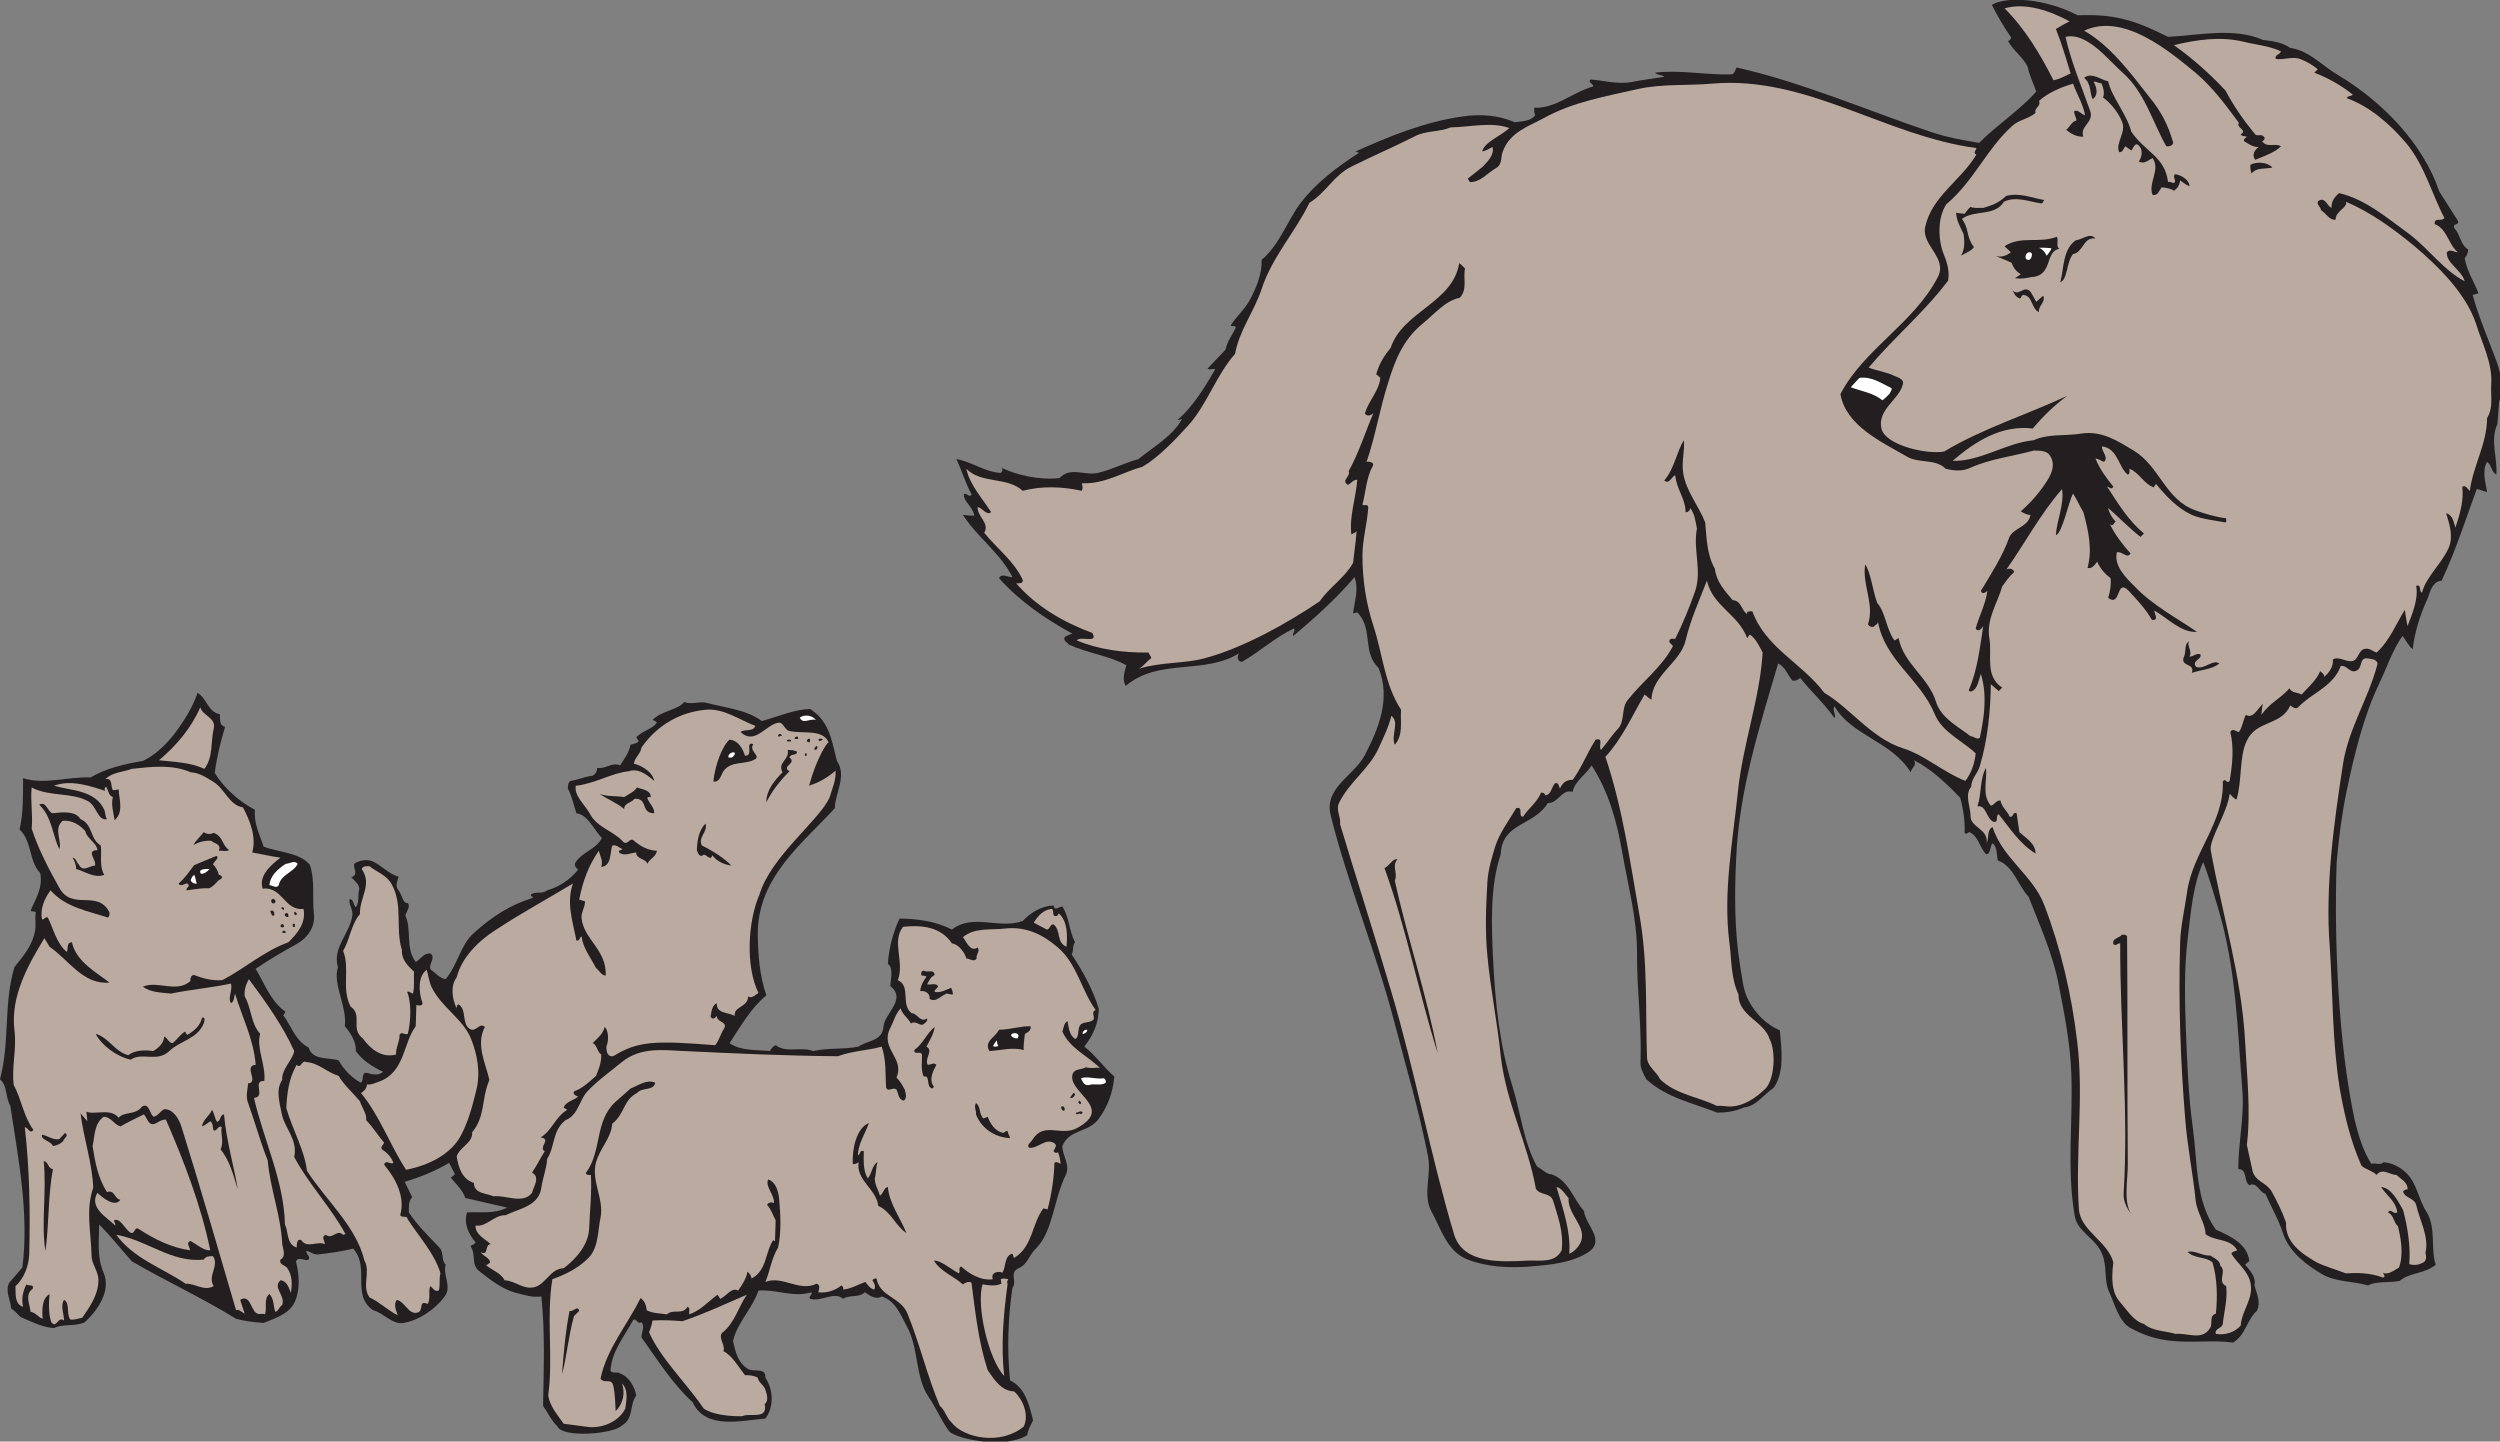 <?xml version="1.0" encoding="UTF-8" standalone="no"?>
<svg
   xmlns:dc="http://purl.org/dc/elements/1.1/"
   xmlns:cc="http://creativecommons.org/ns#"
   xmlns:rdf="http://www.w3.org/1999/02/22-rdf-syntax-ns#"
   xmlns:svg="http://www.w3.org/2000/svg"
   xmlns="http://www.w3.org/2000/svg"
   viewBox="0 0 697.227 402.027"
   height="402.027"
   width="697.227"
   xml:space="preserve"
   id="svg2"
   version="1.1"><rect x="0" y="0" width="697.227" height="402.027" fill="#808080" stroke="none"/><defs
     id="defs6" /><g
     transform="matrix(1.333,0,0,-1.333,0,402.027)"
     id="g10"><g
       transform="scale(0.1)"
       id="g12"><path
         id="path14"
         style="fill:#231f20;fill-opacity:1;fill-rule:evenodd;stroke:none"
         d="m 5225.04,2128.77 c -15.84,-34.56 0.72,-70.56 -2.16,-105.84 -10.8,5.76 -9.36,19.45 -19.44,26.64 -10.8,-18 -3.6,-41.04 0,-62.64 -5.76,0 -13.67,5.04 -21.6,5.76 -23.75,-64.8 -43.92,-128.88 -73.44,-191.52 -20.88,-2.15 -23.76,-24.47 -30.24,-39.6 -15.12,-32.4 -26.64,-70.56 -30.24,-103.68 -9.36,6.49 -13.68,18.72 -21.6,27.36 -21.6,-30.96 -32.39,-66.23 -48.23,-98.64 -33.85,-71.28 -51.85,-147.59 -68.41,-225.36 -10.08,-48.95 -16.55,-99.36 -20.88,-149.03 -5.76,-163.45 3.6,-380.169 37.44,-538.568 7.92,-31.679 16.56,-64.082 35.28,-92.879 7.2,3.602 18.73,-4.316 25.2,3.602 18,-1.445 34.56,-10.078 46.8,-21.602 23.77,-22.324 25.92,-56.16 43.2,-82.078 20.88,-33.84 7.92,-77.765 19.44,-110.879 -23.76,-19.445 -54.71,-15.839 -75.6,-33.839 -21.6,-4.325 -48.96,0 -66.24,-9.364 -31.68,9.364 -66.96,6.485 -96.48,23.758 -33.12,19.445 -67.68,46.086 -80.64,83.527 -9.36,29.512 -25.92,57.598 -37.43,84.239 -13.68,3.593 -17.29,25.918 -33.85,17.996 -12.24,9.355 -3.6,33.84 -23.04,33.84 0,54.726 12.96,110.164 8.64,162.722 -10.07,127.442 -12.96,257.754 -50.39,381.605 -10.08,33.11 -18.73,65.52 -31.69,97.92 -21.6,-48.97 -25.92,-105.84 -32.4,-160.57 -7.92,-64.795 -5.76,-132.478 -3.6,-195.115 2.88,-69.121 5.04,-132.48 14.4,-200.156 10.08,-72.727 5.04,-154.082 48.25,-213.125 27.35,-12.238 66.95,-29.524 69.83,-66.242 -3.6,-1.434 -5.76,-5.039 -8.63,-7.196 10.07,-11.523 23.76,-26.64 19.43,-43.203 4.33,-16.562 14.41,-35.285 5.04,-53.281 -20.88,-18.723 -23.76,-51.113 -49.68,-66.242 -43.2,5.762 -85.69,-1.434 -128.88,3.605 -31.68,2.879 -60.47,12.235 -87.84,28.075 -22.32,13.683 -30.96,48.964 -43.2,75.605 -10.8,25.195 -2.88,51.836 -14.39,78.477 -12.97,32.402 -51.13,45.363 -56.89,78.476 -17.27,98.645 -3.59,198.723 -7.2,297.363 -2.16,62.637 -14.4,126.008 -26.64,187.922 -12.24,64.087 -39.6,123.127 -62.64,182.877 -23.04,24.49 -30.96,64.08 -64.8,76.32 -2.16,12.25 -0.72,28.09 -10.8,36.01 -5.76,-6.49 -3.59,-23.76 -13.68,-23.05 -13.67,14.41 -15.84,38.16 -34.56,46.09 -3.6,0 -7.2,-6.49 -10.08,-1.45 0.72,25.93 -2.88,50.4 -9.35,73.45 -28.81,30.23 -61.21,60.48 -96.49,78.47 6.49,-11.52 -5.04,-14.4 -7.2,-25.19 -38.16,64.07 -125.99,77.75 -159.12,138.24 -5.76,-8.65 3.61,-16.57 0,-25.2 -18,26.64 -48.24,55.43 -72,84.23 -4.32,-4.32 -11.52,-6.48 -15.84,-5.76 -10.08,10.8 -15.12,29.52 -30.23,36 -39.61,-133.92 -82.09,-267.11 -87.85,-408.24 -3.6,-75.6 -3.6,-151.92 8.65,-226.801 4.31,-23.039 5.75,-48.234 16.55,-68.398 14.4,-28.078 37.44,-51.836 66.24,-64.074 3.6,-38.887 10.08,-87.84 -12.96,-120.242 -20.88,-13.684 -36.72,-38.879 -62.64,-41.047 -16.56,-7.918 -36.72,-10.789 -55.44,-10.789 -51.12,20.156 -107.28,31.679 -148.32,69.832 -5.76,11.523 -12.96,22.324 -12.25,36.007 2.89,76.317 -7.91,152.637 -7.19,228.952 0,70.56 -18.72,139.68 -30.96,209.53 -10.8,63.35 -28.08,126.71 -64.08,182.15 -11.52,-19.44 -36,-33.11 -39.6,-55.44 -23.04,7.2 -30.96,-25.19 -51.84,-23.04 -28.8,-48.24 -96.48,-41.04 -98.64,-107.28 -23.03,-67.68 -19.44,-149.75 -15.84,-223.91 4.32,-87.126 13.69,-177.126 39.6,-259.204 18,-57.597 23.04,-116.64 51.84,-169.922 10.09,-5.761 21.6,-17.285 30.24,-16.562 36,-12.238 45.37,-51.113 68.4,-77.043 2.16,-28.797 47.52,-61.914 7.2,-87.117 -34.56,-21.602 -77.04,-25.196 -118.8,-28.801 -43.92,-3.602 -90.72,-1.434 -131.76,14.406 -42.48,15.84 -55.44,63.36 -75.59,100.078 -19.45,35.282 0,77.039 -7.21,114.481 -18.72,96.476 -46.8,190.078 -71.28,284.394 -38.16,145.44 -95.76,283.68 -132.48,429.84 -15.12,58.32 48.24,82.81 71.28,126.72 28.8,55.44 54.73,118.08 28.8,182.16 -35.28,33.84 -10.08,80.64 -44.64,116.64 -2.88,-0.72 -5.75,-2.16 -8.63,-2.16 2.88,25.92 12.23,50.41 2.88,75.61 -37.45,-44.65 -87.13,-88.56 -128.17,-123.13 -2.88,5.04 5.76,11.52 1.44,15.84 -39.6,-18.71 -71.99,-48.96 -108.72,-69.84 -10.08,0.72 -10.8,11.52 -5.76,18 -74.88,-46.07 -167.04,-9.36 -237.6,-68.4 -7.92,13.68 -2.16,30.24 1.44,43.2 -33.84,19.44 -80.64,25.2 -120.24,43.2 -1.44,3.6 -12.96,7.92 -8.64,15.84 5.04,3.61 10.8,5.05 15.84,7.2 -56.88,30.96 -110.16,67.68 -153.36,115.92 5.76,11.52 18.72,1.44 28.08,2.17 -25.2,50.39 -74.88,84.95 -103.68,130.31 7.92,-0.72 17.28,-2.15 23.76,-1.44 -2.16,18 -23.04,29.52 -21.6,44.64 5.04,4.32 12.96,-9.35 15.84,0 -12.96,23.77 -20.16,49.68 -31.68,73.44 30.25,-4.32 59.76,-27.36 92.88,-28.79 3.6,2.15 5.04,7.91 1.44,10.8 30.96,-15.13 79.92,-26.64 121.68,-21.61 22.32,24.48 52.56,4.32 80.64,10.81 29.52,7.19 55.44,20.87 84.24,28.79 31.68,25.92 72,48.24 91.44,84.24 -3.6,-1.43 -5.76,-2.87 -9.36,-2.16 30.96,26.64 56.88,67.68 78.48,105.84 -3.6,2.16 -11.52,-2.16 -15.84,1.45 l 37.44,39.59 c 3.6,17.28 14.4,30.96 21.6,46.08 -2.88,7.2 -5.76,0.72 -10.8,4.33 10.8,17.99 30.24,34.55 41.04,55.43 13.68,25.2 25.2,56.16 23.76,82.08 38.16,31.68 54.72,84.24 82.08,119.52 33.12,43.2 77.04,75.61 121.68,104.4 l -7.19,2.89 c 71.98,32.39 146.14,62.63 225.36,73.43 35.27,5.04 73.43,2.88 107.27,-12.24 15.84,2.17 32.41,1.44 43.21,14.4 -2.17,4.32 -2.17,10.8 -2.17,15.85 44.64,-2.17 81.37,33.11 123.85,44.63 0,5.76 -12.25,8.64 -5.77,14.4 26.64,-1.44 56.16,-10.8 86.4,-5.04 22.32,4.32 45.36,7.2 67.69,10.8 -5.04,5.04 -14.41,2.89 -19.45,8.64 50.4,6.48 105.84,-5.04 159.12,-3.6 8.65,0 7.92,10.8 12.24,14.4 138.96,-31.68 269.29,-88.56 403.2,-133.92 33.84,-11.52 67.68,-18 103.68,-23.76 38.88,38.88 84.24,67.68 119.53,107.28 -5.04,15.12 -14.41,33.85 -18.02,51.84 -9.35,20.16 -30.95,34.57 -41.03,54 3.6,1.44 7.2,4.32 5.76,8.64 -15.12,21.6 -28.08,43.92 -39.6,66.96 30.24,18.72 110.88,13.68 179.28,-21.6 75.59,2.16 114.49,-7.92 189.36,-45.36 66.23,3.61 138.24,20.16 198.72,-6.48 20.16,-2.16 40.32,-5.04 56.88,-16.56 39.6,-5.76 66.96,-37.44 100.08,-56.88 92.16,-54.72 178.57,-143.99 211.68,-243.35 l 38.87,-61.21 c 4.33,-10.8 -12.23,-4.32 -7.19,-15.84 12.96,-13.68 11.52,-33.12 28.8,-44.64 0,-7.2 -2.88,-12.96 -7.2,-18 4.32,-26.64 19.45,-48.96 28.8,-73.43 l -12.24,-3.61 c 9.36,-33.84 20.88,-62.64 33.84,-96.48 14.41,-39.6 37.44,-81.36 21.6,-127.43 l -3.6,-46.09 v 0" /><path
         id="path16"
         style="fill:#bbaaa0;fill-opacity:1;fill-rule:evenodd;stroke:none"
         d="m 5203.44,2141.01 c 0,-53.28 -29.51,-100.08 -36,-151.92 -4.31,2.16 -7.92,12.96 -15.84,8.64 3.61,-28.07 -5.04,-58.32 -14.4,-85.68 -3.59,11.52 -5.75,26.64 -19.43,30.24 7.19,-23.76 15.84,-48.96 5.03,-73.44 -15.12,-33.12 -47.51,-60.47 -55.44,-92.88 -7.2,2.17 0,18.01 -12.24,14.4 5.04,-28.08 -7.92,-57.6 -18,-84.24 -2.16,8.64 -3.6,20.88 -5.76,33.84 -16.56,-25.92 -31.68,-64.8 -59.04,-89.27 -8.64,2.87 -15.84,10.8 -26.64,7.19 -12.24,-4.32 -11.52,-23.76 -25.2,-25.2 -14.39,-1.44 -27.35,10.8 -39.6,3.6 1.44,-15.12 -7.92,-28.08 -19.43,-37.44 4.31,5.04 -3.61,9.36 -7.21,12.96 -7.2,-18.72 -26.64,-35.27 -38.88,-48.96 -8.64,5.04 -20.88,2.88 -25.2,12.96 -20.88,-23.04 -39.6,-28.8 -59.03,-55.44 1.43,7.92 0.71,14.4 3.59,23.04 -11.52,-9.36 -20.16,-32.4 -36,-23.04 -5.76,-11.52 -7.2,-25.92 -14.4,-35.99 -5.76,0.71 -13.68,9.35 -18,0 7.92,-33.84 4.32,-68.4 -1.44,-102.25 -6.48,-7.92 -8.64,7.92 -14.4,-1.43 3.6,-84.97 -64.09,-149.05 -74.87,-232.56 -5.05,-35.29 -13.68,-71.28 -14.41,-107.29 -3.6,-122.401 0.73,-244.795 10.8,-367.198 4.32,-55.437 15.84,-112.324 21.61,-167.761 2.15,-25.918 20.87,-50.403 20.87,-71.993 20.16,-15.839 51.84,-7.921 66.24,-33.847 -3.6,-2.16 -9.36,-1.438 -12.24,-7.199 12.24,-20.157 33.12,-33.836 39.61,-59.043 7.91,-35.274 -17.29,-56.875 -20.17,-91.434 -12.96,-14.406 -32.4,-20.156 -51.83,-17.285 -3.61,12.246 12.95,10.801 14.39,20.887 2.88,26.632 10.08,50.402 7.2,79.199 -20.16,9.355 2.16,30.957 -12.24,42.48 -0.72,11.516 -13.68,16.555 -21.6,21.594 -15.84,-1.437 -33.84,12.246 -46.8,7.207 15.12,-14.406 38.17,-9.367 51.84,-21.602 10.08,-33.125 10.8,-71.281 7.21,-107.285 -15.13,-5.039 -5.77,-20.156 -12.25,-30.234 -16.55,-27.363 -47.52,-9.367 -72,-12.246 -21.59,6.484 -48.96,5.762 -66.23,20.887 -21.61,5.753 -34.56,28.078 -49.69,45.351 -19.44,20.891 -18,54.727 -14.4,83.527 -11.52,43.915 -68.39,65.516 -72,110.879 -7.92,117.364 10.8,234.715 -3.6,350.645 -11.52,97.918 -33.84,194.391 -69.12,286.551 -23.76,61.93 -87.12,97.21 -108,162.73 -12.24,-6.49 -7.2,-22.33 -12.24,-33.84 3.6,30.95 -34.56,32.39 -33.83,57.59 0,19.44 -12.96,43.2 1.43,60.48 0,16.57 13.68,28.08 18,43.21 16.56,55.44 22.32,114.47 23.05,171.35 l 16.55,-14.4 7.2,7.2 c -36.73,24.48 -20.89,66.96 -26.64,102.24 -7.2,41.05 16.56,73.44 26.64,109.44 7.93,10.8 13.68,20.16 25.2,30.24 -2.16,7.21 -10.8,8.64 -16.56,5.04 39.6,56.16 71.28,116.64 116.64,168.48 5.04,-32.4 -11.51,-66.24 -12.96,-96.48 13.68,4.33 26.64,70.56 36.01,87.12 7.92,-12.24 13.67,-25.92 21.59,-38.88 10.08,-37.44 19.44,-77.75 8.64,-116.64 9.37,-2.88 15.12,6.48 20.16,12.96 6.48,-14.39 15.12,-24.48 28.08,-34.56 1.44,-12.23 -0.72,-28.07 -5.04,-41.04 27.35,-20.88 15.84,42.48 43.21,14.4 18.71,-20.16 35.99,-38.87 48.23,-60.48 15.84,-2.16 5.04,12.96 5.04,19.44 26.64,-14.4 55.44,-46.8 89.28,-44.64 -38.88,27.36 -92.16,54.72 -130.32,95.04 -19.44,19.45 -43.2,42.48 -37.44,71.28 10.8,3.6 21.6,-14.4 28.8,-2.16 -16.56,18 -33.12,40.33 -43.2,61.2 7.2,-6.48 7.91,3.6 12.24,5.04 -7.92,8.64 -13.68,18 -15.84,28.8 21.6,-18.71 44.64,-42.48 67.68,-60.48 l 7.21,7.21 c -32.41,26.63 -54.73,63.36 -77.05,97.91 4.32,0 9.36,-7.91 12.96,0 -13.68,17.29 -28.79,36.72 -37.44,59.04 6.48,-0.72 11.53,-5.04 18,-7.2 10.08,10.09 -5.04,20.89 -4.31,32.4 33.11,-3.59 34.55,-43.92 53.99,-59.04 5.76,2.16 2.88,8.64 3.6,12.24 20.16,-7.92 30.25,-31.68 50.4,-38.88 l 5.04,7.2 c 20.88,-25.2 43.92,-50.4 74.88,-64.8 22.32,-9.36 48.25,-11.52 70.56,-15.84 2.88,1.44 0.72,5.76 1.44,8.65 -22.32,2.88 -43.92,9.35 -64.07,16.55 -63.36,22.32 -74.89,92.16 -129.61,125.28 -33.84,20.16 -66.96,42.48 -110.87,35.28 -32.41,-5.04 -69.13,0 -97.92,-13.68 -59.77,-5.76 -110.89,-44.64 -169.93,-43.2 46.8,40.32 101.52,75.61 167.76,67.68 21.6,25.92 44.64,48.24 72,68.4 -86.4,-40.32 -175.68,-67.68 -257.75,-116.64 -33.85,-6.47 -122.41,12.24 -131.05,48.24 -8.64,39.61 36.72,60.48 44.64,91.44 4.33,12.96 -12.24,15.85 -20.88,20.16 -15.84,7.2 -33.84,9.36 -50.4,15.84 51.85,61.92 116.64,115.92 166.32,182.17 3.6,23.03 -3.6,41.03 -10.8,59.03 -10.8,30.97 -10.8,74.16 7.2,100.8 56.88,47.53 84.24,115.92 138.24,164.16 13.68,12.24 33.84,14.4 48.24,26.64 -3.59,10.81 12.25,13.68 7.2,25.21 20.16,17.99 46.8,28.79 71.29,35.99 7.92,-22.32 20.87,-42.47 25.19,-66.24 -7.92,2.16 -15.12,12.96 -23.04,8.64 0,-7.2 4.32,-12.24 5.04,-19.44 -10.08,-2.16 -12.96,-12.24 -21.6,-19.44 9.35,-7.92 21.6,-15.12 36,-14.4 -8.63,21.6 22.32,29.52 14.4,53.28 -18.72,53.29 -39.6,101.52 -51.83,155.52 17.99,4.32 35.27,-2.88 49.68,-12.23 23.75,-14.41 46.79,-41.77 69.83,-62.65 46.08,-40.32 63.36,-105.12 91.44,-154.07 6.48,-0.73 12.96,1.43 14.4,7.19 -10.08,36.72 -25.92,66.97 -50.41,96.48 -38.15,48.96 -81.35,107.28 -136.07,138.24 82.08,38.16 177.12,-41.76 234.72,-89.28 35.28,-30.24 62.64,-67.68 89.28,-103.68 -7.2,-10.08 19.44,-15.12 3.6,-23.76 2.88,-5.04 8.64,-3.6 12.96,-5.04 -2.16,-2.88 -7.92,-5.04 -5.76,-9.36 9.36,-5.75 18.72,-12.96 30.24,-12.23 -8.64,-7.21 -14.4,-15.84 -7.2,-26.65 19.44,7.2 43.2,16.56 54,28.09 -11.52,7.91 -28.8,-4.32 -39.6,10.79 4.32,0.72 7.92,6.48 3.6,9.36 -3.6,6.48 -13.68,0 -18,5.04 -23.75,28.8 -45.36,59.76 -61.92,91.44 -32.4,34.56 -68.4,66.96 -108,95.05 47.52,11.51 97.92,18.71 145.44,7.19 25.92,-6.48 54,-8.64 78.48,-20.16 -1.44,-7.2 -13.68,-6.48 -10.8,-15.84 15.84,-2.87 33.85,5.76 50.4,0 13.68,-5.04 25.92,-12.23 37.44,-21.6 l -7.2,-7.2 c 28.08,-10.8 56.88,-26.64 80.64,-46.08 -2.87,-3.6 -10.08,-1.43 -12.96,-7.19 48.24,-17.29 91.45,-54.73 125.28,-95.05 38.17,-46.08 54.72,-110.16 79.2,-155.52 -5.04,-8.64 -22.32,2.16 -20.16,-12.96 25.92,-10.08 28.08,-41.76 48.23,-59.04 -7.19,0 -16.55,7.92 -23.03,0 -1.43,-23.03 30.24,-36 37.44,-60.48 -43.91,22.32 -74.88,67.68 -115.92,98.64 -46.79,33.84 -91.44,72.72 -146.88,85.68 -10.08,-8.64 -16.55,-18 -15.84,-30.96 -8.64,3.6 -12.24,20.16 -23.76,16.56 -12.96,-5.04 1.44,-14.4 2.15,-21.6 10.09,-5.76 17.29,-21.6 30.25,-19.44 -0.72,18 25.92,25.2 21.6,37.44 53.28,-23.04 98.64,-56.16 143.28,-92.88 51.12,-43.2 108.73,-100.8 128.88,-162.72 11.53,-38.16 35.28,-82.79 31.68,-127.44 -1.44,-24.47 5.04,-46.8 -8.64,-69.84 v 0" /><path
         id="path18"
         style="fill:#bbaaa0;fill-opacity:1;fill-rule:evenodd;stroke:none"
         d="m 5067.36,373.41 c -7.2,-4.316 -18.72,-5.039 -26.64,-2.16 2.89,38.164 -3.6,77.766 -12.95,113.047 -10.81,18.711 -23.77,46.074 -46.09,48.234 11.52,-18 31.68,-30.234 33.84,-53.281 -8.64,-5.039 -12.96,10.086 -19.43,0 12.95,-5.754 10.79,-20.156 20.87,-28.801 6.48,-26.64 12.24,-59.754 2.16,-86.394 -10.08,-5.762 -23.03,-16.563 -33.83,-10.801 1.43,-2.883 7.19,-9.356 0,-10.078 -26.65,10.078 -54.73,10.078 -77.05,8.64 -20.88,7.922 -43.92,14.395 -61.2,23.039 -30.24,17.274 -66.96,41.758 -64.08,82.801 -7.92,23.039 -18.72,44.641 -30.23,65.52 -10.8,18.719 -33.13,20.156 -39.6,41.758 l -12.25,55.437 c 8.64,72.004 0,144.719 -3.59,216.008 -7.21,135.351 -48.25,268.551 -72.01,401.031 -3.6,21.61 34.56,77.77 39.6,117.37 5.76,-3.61 6.48,-8.65 14.4,-11.53 12.24,41.05 5.04,89.28 21.6,123.13 20.17,43.19 72,30.96 90.72,73.44 5.04,-2.89 10.8,-8.65 16.56,-3.61 29.52,30.96 72.72,42.48 89.28,86.4 13.69,2.16 19.44,-17.28 33.84,-9.36 11.52,5.77 5.04,27.36 21.6,25.2 7.92,-1.44 18.72,-0.72 21.6,-10.8 -18,-70.56 -59.76,-133.92 -72,-207.36 -19.44,-125.99 -38.16,-259.2 -28.07,-386.64 6.47,-98.638 5.03,-197.271 20.88,-295.201 9.35,-53.996 22.31,-109.433 45.35,-161.281 9.36,-8.633 22.32,-10.078 31.68,-19.434 11.52,15.84 27.36,0 41.76,0 9.36,-9.363 23.76,-15.125 23.04,-30.242 -3.6,0 -6.48,-0.722 -9.35,-4.316 2.87,-13.684 23.75,-13.684 27.35,-28.086 7.2,-32.395 27.36,-66.242 19.44,-100.078 2.16,-7.922 2.88,-18.723 -7.2,-21.602 v 0" /><path
         id="path20"
         style="fill:#231f20;fill-opacity:1;fill-rule:evenodd;stroke:none"
         d="m 4754.16,2665.17 c -14.39,-2.87 -33.84,0.72 -43.2,-12.24 -2.87,6.48 -2.87,11.52 -2.87,18 14.39,8.64 38.87,4.32 46.07,-5.76 v 0" /><path
         id="path22"
         style="fill:#231f20;fill-opacity:1;fill-rule:evenodd;stroke:none"
         d="m 4585.68,1608.21 c 7.93,21.61 -26.64,11.52 -15.84,35.28 4.32,10.08 -0.72,25.2 10.8,30.96 -7.2,-7.91 7.2,-20.16 0,-32.4 8.64,0 13.68,7.92 23.04,5.04 4.32,-10.8 -20.16,-13.68 -8.64,-26.64 17.28,-5.76 35.28,17.28 48.24,7.2 -15.12,-12.24 -38.16,-12.96 -57.6,-19.44 v 0" /><path
         id="path24"
         style="fill:#231f20;fill-opacity:1;fill-rule:evenodd;stroke:none"
         d="m 4580.64,2626.29 c -7.2,2.88 -12.96,7.92 -19.44,12.24 -0.72,-9.36 -5.76,-17.28 -12.96,-21.6 -7.19,5.04 -15.84,5.76 -25.2,7.2 -5.75,-5.75 -7.92,-18.72 -19.43,-15.84 -10.09,25.2 17.27,51.84 0,77.04 -8.65,-4.32 -18,-13.68 -28.81,-7.19 7.2,10.07 10.08,27.36 -3.6,35.99 -6.48,0 -7.92,-8.63 -12.24,-12.96 l -12.24,8.65 c -4.32,-4.32 -5.04,-12.97 -12.96,-12.25 -8.64,19.44 15.84,41.76 5.76,64.08 -7.92,19.44 -23.04,38.17 -39.6,50.4 4.32,10.08 0,21.6 -3.6,30.24 -4.32,-2.16 -11.52,5.05 -15.84,2.16 6.48,-11.52 10.08,-27.36 -2.16,-36 -6.48,10.8 -2.16,32.4 -18,44.64 15.84,12.96 36.72,-5.04 50.4,-7.2 7.2,-33.12 38.16,-66.96 48.24,-105.12 28.08,-42.48 70.56,-51.84 77.04,-105.84 5.76,2.88 9.36,-5.04 14.4,0 1.44,6.48 -5.04,10.8 0,16.57 13.68,-1.45 30.96,-12.97 30.24,-25.21 v 0" /><path
         id="path26"
         style="fill:#231f20;fill-opacity:1;fill-rule:evenodd;stroke:none"
         d="m 4462.56,469.895 c -9.36,14.402 -20.88,28.796 -19.43,50.398 10.8,173.516 -7.92,348.477 -7.21,522.007 -5.76,0.71 -9.36,-7.21 -14.4,-1.45 -2.88,12.25 12.24,12.25 18,19.44 3.61,0 8.64,0.73 10.8,-3.6 1.44,-157.674 0,-316.073 1.44,-473.76 0.72,-37.442 -11.51,-84.239 10.8,-113.035 v 0" /><path
         id="path28"
         style="fill:#231f20;fill-opacity:1;fill-rule:evenodd;stroke:none"
         d="m 4337.29,2484.45 c -14.41,-17.28 -10.81,-52.56 -26.65,-59.04 7.92,30.97 5.04,69.12 32.4,87.84 13.68,1.45 30.24,17.29 41.04,3.6 -25.2,4.32 -25.2,-28.8 -46.79,-32.4 v 0" /><path
         id="path30"
         style="fill:#bbaaa0;fill-opacity:1;fill-rule:evenodd;stroke:none"
         d="m 4296.24,2848.05 c -27.36,54 -59.04,107.28 -102.24,150.48 46.08,12.97 97.2,-6.48 136.08,-27.36 -10.8,-5.04 -18.72,-10.08 -28.8,-15.84 12.24,-30.24 21.6,-62.64 30.95,-92.88 -10.78,-5.04 -23.03,-12.24 -35.99,-14.4 v 0" /><path
         id="path32"
         style="fill:#231f20;fill-opacity:1;fill-rule:evenodd;stroke:none"
         d="m 4308.48,2495.25 c -30.96,-5.04 -12.24,-56.87 -59.04,-59.04 -10.8,-2.16 -19.44,-4.32 -33.83,-2.16 l 12.23,7.92 c -9.36,6.48 -15.11,12.24 -18.72,23.76 -10.8,5.77 -23.76,10.08 -34.56,15.12 11.53,-4.31 23.76,0 32.4,7.2 -4.32,5.04 -10.07,9.36 -12.96,12.96 35.28,22.32 69.84,5.04 109.44,19.45 4.33,-7.21 -2.88,-19.45 5.04,-25.21 v 0" /><path
         id="path34"
         style="fill:#bbaaa0;fill-opacity:1;fill-rule:evenodd;stroke:none"
         d="m 4271.05,1992.69 c -15.13,-20.15 -26.65,-31.68 -43.21,-46.8 8.64,-4.32 12.24,-7.2 20.16,-7.2 -2.88,-25.2 -37.44,-27.36 -44.64,-48.23 -12.96,-36.73 -36.72,-74.17 -59.04,-110.89 3.6,-8.64 9.36,-2.87 13.68,0 -3.6,-27.36 -17.28,-52.56 -24.48,-78.48 5.04,-9.36 13.68,0.72 15.84,5.04 -7.2,-46.08 -12.24,-92.88 -30.24,-133.92 2.88,-6.48 7.2,-1.44 10.8,0 9.36,9.36 10.08,22.32 14.4,33.84 13.68,-43.92 7.2,-90 -2.16,-133.92 -6.48,-4.32 -12.96,3.6 -19.43,3.6 -25.93,20.16 -61.21,37.45 -72.01,71.28 -15.84,52.56 -67.68,79.2 -78.49,133.92 l -8.62,-5.04 c -17.29,23.77 -18.73,59.04 -36.01,78.49 -10.08,26.63 -12.96,62.63 -25.2,80.63 -7.19,-41.76 20.16,-83.51 5.76,-125.28 2.89,-4.32 6.48,-6.48 12.24,-5.03 3.6,5.03 8.64,4.32 8.64,10.8 14.4,-81.37 88.56,-120.25 118.8,-193.69 15.84,-38.16 56.88,-54.72 85.68,-82.07 -2.16,-21.6 -9.36,-41.77 -21.59,-57.61 -46.09,18.01 -84.97,54 -131.05,68.41 -65.52,20.88 -110.88,84.95 -164.16,115.91 -46.08,61.93 -123.11,94.32 -150.48,170.64 -3.6,-0.71 -12.96,1.44 -10.8,-5.76 -11.52,5.76 -12.24,28.8 -30.23,28.8 -17.29,20.16 -34.57,39.6 -37.44,66.25 -16.57,28.07 -17.29,64.79 -20.17,96.47 -13.68,35.29 -40.31,65.53 -46.08,103.69 -3.6,23.75 3.6,46.79 1.44,68.39 -15.12,-24.47 -20.16,-60.48 -41.03,-84.23 10.8,-9.37 15.11,8.63 23.03,10.8 2.16,-28.09 21.6,-48.96 21.6,-77.05 5.04,-1.44 10.08,5.04 9.36,8.64 9.36,-10.8 11.52,-27.36 14.4,-43.2 -8.64,-43.19 10.81,-87.12 -3.6,-130.32 -12.24,-34.55 -25.2,-66.96 -41.76,-100.08 -3.6,-0.72 -10.08,2.16 -12.23,-3.6 -1.45,-5.76 6.47,-7.92 7.19,-12.24 -24.48,-45.36 -63.36,-72.72 -95.04,-113.04 -12.95,-16.56 -5.04,-43.2 -19.44,-59.04 -13.68,-14.4 -23.76,-30.95 -36,-44.64 -5.76,7.93 6.48,25.92 -10.8,21.61 -17.28,-25.93 -28.8,-57.61 -48.24,-84.24 -11.52,0.71 -20.88,-5.05 -26.64,-18.01 -2.16,2.88 -2.16,13.68 -10.8,10.8 -6.48,-7.92 -7.92,-23.76 -19.44,-25.2 -1.44,3.6 -5.04,6.48 -9.36,5.77 -7.92,-20.17 -26.64,-33.13 -37.44,-50.4 -12.24,0 2.16,21.59 -14.4,17.99 -16.56,-28.08 -35.28,-51.84 -44.64,-82.07 -7.2,-24.49 -14.4,-47.52 -15.84,-73.44 -2.88,-50.4 -5.04,-101.53 0,-152.65 6.48,-70.555 20.89,-140.399 28.08,-210.957 10.8,-96.485 56.17,-182.156 73.44,-277.195 7.92,-14.407 30.25,-7.208 36,-25.208 10.08,-33.113 22.32,-64.792 18,-103.679 -14.4,-28.078 -46.8,-20.156 -71.27,-21.602 -56.89,-2.871 -135.37,-7.199 -154.09,55.449 -48.24,161.993 -81.36,339.11 -131.04,506.875 -34.57,117.367 -72,233.277 -107.28,350.647 2.16,16.55 -10.07,30.23 -1.45,46.07 21.61,43.21 61.93,69.12 82.09,113.05 10.08,22.31 20.89,43.91 26.64,67.67 18,-12.96 -1.44,-40.32 7.2,-60.48 18,20.88 11.52,45.37 12.97,73.44 -34.57,53.28 -38.17,115.92 -57.61,174.96 -15.12,46.08 -23.04,95.76 -23.04,146.88 0,35.28 10.08,66.96 12.25,102.24 -2.89,7.93 -7.93,0.72 -12.25,5.04 7.2,26.64 7.92,56.16 21.6,80.64 4.31,7.21 -7.2,10.08 -12.96,8.64 19.44,56.88 27.36,110.89 45.36,166.32 13.68,44.65 30.24,88.56 71.28,122.4 25.92,20.88 47.52,48.25 78.48,54.72 16.56,18 6.48,41.04 10.8,61.2 -4.32,3.6 -7.92,9.36 -12.24,10.81 -12.96,-82.81 -118.8,-100.81 -143.28,-177.13 -13.68,-15.84 -25.2,-35.28 -30.24,-55.44 2.88,-1.44 5.76,-4.31 8.64,-7.2 -2.88,-28.08 -25.19,-48.24 -32.4,-74.88 5.76,-6.48 12.96,-3.6 18,1.44 -17.28,-40.31 -30.24,-82.79 -51.84,-121.68 5.04,-11.52 -17.28,-18.72 -1.43,-28.8 6.47,3.6 11.51,11.52 19.43,10.8 -2.88,-38.15 -17.28,-78.48 -12.24,-114.48 3.61,2.89 7.92,2.89 10.8,7.21 -1.44,-22.32 -5.04,-43.93 -7.19,-66.25 -18.01,-32.4 -48.25,-49.68 -69.85,-80.64 -67.68,-46.08 -162,-98.64 -241.92,-119.52 -43.2,-11.52 -91.44,-7.2 -136.08,-21.6 10.8,6.48 15.12,15.12 25.2,21.6 0,6.48 -4.32,6.48 -5.04,12.25 -54,-0.73 -105.12,6.47 -150.48,25.19 7.2,10.81 46.08,-7.92 32.4,15.84 -60.48,22.32 -117.36,55.44 -159.12,103.68 5.04,0 15.12,-0.71 13.68,7.2 -18.71,40.32 -54,65.53 -80.64,98.64 12.24,20.16 -15.12,33.84 -13.68,54 10.08,-2.16 18.72,-18.71 28.08,-10.8 -18.72,29.53 -44.64,56.88 -51.84,90.72 32.4,-32.4 84.96,-15.84 118.08,-46.08 40.32,10.8 83.52,8.64 123.84,0 2.88,10.08 0,10.8 0,15.84 47.52,-2.16 84.96,23.04 126.72,34.56 32.4,18.72 67.68,55.44 95.04,85.68 40.32,44.65 59.04,105.84 98.64,150.49 8.64,48.96 39.6,87.83 55.44,135.35 21.61,66.96 72,121.68 100.08,180.72 33.84,20.16 51.12,57.6 87.84,75.61 44.64,22.31 88.56,41.04 133.92,64.07 22.32,11.52 50.4,7.92 73.44,18 41.04,0.72 85.68,12.24 123.12,-1.44 -18,-16.56 -52.56,-29.52 -56.87,-48.95 7.91,1.44 14.39,5.75 21.59,9.36 4.32,-15.84 -9.36,-29.53 -20.16,-41.04 l -31.68,-25.21 c 2.16,-2.16 2.16,-5.04 5.04,-7.2 21.6,0 36,18.72 53.28,28.8 15.12,7.92 10.08,23.76 15.12,35.29 14.4,40.31 54,52.55 85.68,69.83 60.48,33.84 132.48,46.08 198.72,61.2 50.4,10.8 101.52,6.49 151.92,10.8 198.72,18 362.88,-109.44 554.4,-134.64 0,-4.32 -7.92,-10.08 0,-13.67 -31.68,-54.01 -94.32,-87.84 -107.28,-152.65 -7.2,-36.71 47.53,-64.08 26.64,-103.68 -49.68,-96.48 -154.8,-150.48 -203.76,-244.8 11.52,-66.96 87.84,-100.8 139.69,-131.04 24.47,-14.4 59.03,-3.6 80.63,-25.2 17.28,-4.32 35.28,-5.76 51.85,2.17 41.75,18.71 87.83,23.75 132.48,35.99 14.39,-0.72 28.07,0.72 35.27,-12.96 12.96,-23.76 -5.04,-47.52 -19.43,-67.68 v 0" /><path
         id="path36"
         style="fill:#ffffff;fill-opacity:1;fill-rule:evenodd;stroke:none"
         d="m 4281.84,2480.85 c -0.71,3.6 -7.2,13.68 -15.84,16.56 5.05,0.72 20.16,0 25.93,-0.71 0,-3.61 -7.93,-13.69 -10.09,-15.85 v 0" /><path
         id="path38"
         style="fill:#231f20;fill-opacity:1;fill-rule:evenodd;stroke:none"
         d="m 4266,2362.77 c -16.56,7.2 -12.96,34.57 -32.39,36 -5.77,0 -3.61,-7.2 -8.65,-7.2 -12.23,5.77 -10.8,14.4 -18,23.05 14.4,-27.37 27.36,10.08 42.48,-10.81 l 10.81,-19.43 14.39,12.96 c 6.49,-12.96 -11.51,-22.32 -8.64,-34.57 v 0" /><path
         id="path40"
         style="fill:#231f20;fill-opacity:1;fill-rule:evenodd;stroke:none"
         d="m 4271.05,2590.29 c -25.21,3.6 -53.28,15.84 -78.49,3.6 -19.43,-31.68 -61.2,-15.84 -87.84,-36 15.84,-20.88 7.92,-36 25.2,-59.04 -6.48,-8.64 -17.99,-12.24 -27.36,-18 9.37,14.4 7.21,31.69 5.76,45.36 -7.92,17.28 -14.4,26.64 -15.84,44.64 7.2,-1.44 11.52,-1.44 18,-2.16 5.04,6.48 6.48,9.36 12.25,14.4 7.91,-3.6 17.99,-1.44 26.63,-2.16 20.16,6.48 29.52,8.64 48.24,25.2 28.08,7.2 53.28,-4.32 79.2,-8.64 -2.87,-4.31 -2.16,-5.76 -5.75,-7.2 v 0" /><path
         id="path42"
         style="fill:#231f20;fill-opacity:1;fill-rule:evenodd;stroke:none"
         d="m 4258.8,1230.21 c -33.84,20.88 -53.28,52.56 -77.04,82.09 -7.92,-2.89 1.44,-17.29 -10.8,-15.84 -15.84,7.19 -15.12,35.99 -33.84,32.39 9.36,26.64 4.33,56.16 18,80.64 2.88,-26.64 -9.36,-56.16 10.09,-79.2 7.92,1.44 11.51,12.24 20.15,10.8 2.88,-14.4 13.68,-20.88 19.44,-33.83 8.64,-2.17 5.76,11.51 14.4,7.19 l 5.76,-39.59 c 13.68,-12.25 33.84,-23.77 33.84,-44.65 v 0" /><path
         id="path44"
         style="fill:#ffffff;fill-opacity:1;fill-rule:evenodd;stroke:none"
         d="m 4242.96,2472.21 c -9.35,1.44 -4.32,16.56 2.88,15.84 10.08,1.44 4.32,-18 -2.88,-15.84 v 0" /><path
         id="path46"
         style="fill:#ffffff;fill-opacity:1;fill-rule:evenodd;stroke:none"
         d="m 3938.4,2178.45 c -19.44,15.84 -43.92,18.72 -66.24,27.36 l 18,19.44 c 26.64,3.6 46.08,-11.52 67.68,-21.6 -0.72,-10.8 -11.52,-18.72 -19.44,-25.2 v 0" /><path
         id="path48"
         style="fill:#bbaaa0;fill-opacity:1;fill-rule:evenodd;stroke:none"
         d="m 3690,734.855 c -19.44,-18 -42.48,-32.402 -66.96,-33.839 -9.36,-0.723 -20.88,2.16 -31.68,1.437 -36,17.996 -85.68,23.758 -118.08,55.438 -7.19,15.839 -25.92,25.918 -27.36,44.64 -3.6,100.078 2.15,199.439 -15.84,298.799 -19.44,110.89 -35.28,224.65 -71.28,331.2 35.28,38.17 56.16,86.4 82.08,130.32 3.6,-2.15 7.92,-7.92 14.4,-10.8 0.72,51.13 61.2,78.48 71.28,123.84 10.08,43.2 29.53,85.68 44.64,125.28 12.24,-54 65.52,-69.84 84.24,-120.24 2.88,2.16 2.16,5.77 5.76,7.21 12.24,-7.93 19.44,-23.76 26.64,-37.44 -5.76,-96.49 -41.75,-192.24 -51.84,-291.61 -10.79,-103.68 -30.96,-209.52 -18,-313.2 5.04,-36.72 2.88,-75.597 19.44,-110.878 -1.44,-43.918 54.01,-56.164 64.79,-92.883 13.69,-23.758 11.53,-89.277 -12.23,-107.274 v 0" /><path
         id="path50"
         style="fill:#bbaaa0;fill-opacity:1;fill-rule:evenodd;stroke:none"
         d="m 3283.2,392.852 c 3.6,47.519 -13.68,95.039 -26.64,139.679 12.24,-2.883 17.28,-15.117 25.2,-23.039 -2.88,-38.164 48.24,-65.515 19.44,-102.234 -5.04,-6.485 -10.8,-11.524 -18,-14.406 v 0" /><path
         id="path52"
         style="fill:#231f20;fill-opacity:1;fill-rule:evenodd;stroke:none"
         d="m 3008.16,811.895 c -40.32,128.156 -65.52,260.635 -111.6,388.075 10.8,4.33 17.28,20.88 27.37,18 -12.97,-12.96 1.43,-30.24 -5.77,-44.64 26.64,-120.95 66.96,-238.318 90,-361.435 v 0" /><path
         id="path54"
         style="fill:#231f20;fill-opacity:1;fill-rule:evenodd;stroke:none"
         d="m 2297.52,673.652 c -20.88,-27.363 -60.48,-20.156 -74.88,-55.437 0,-20.879 17.28,-39.602 7.2,-60.481 -25.2,-50.398 -26.64,-118.796 -62.64,-154.082 -13.68,-12.957 -17.28,-33.113 -36,-41.043 -20.88,-9.355 -2.16,-28.078 -12.96,-41.035 -9.36,-64.082 -11.52,-128.879 -5.04,-193.683 32.4,-15.118 40.32,-52.559 48.24,-83.516 -5.04,-10.078 -11.52,-21.602 -12.24,-30.965 -45.36,-28.801 -144.72,-9.356 -162.72,7.207 -17.28,23.035 -27.36,48.953 -43.2,71.992 -29.52,43.204 -20.16,102.969 -46.8,149.766 -12.24,22.324 -22.32,51.836 -51.84,61.199 -10.8,-7.918 -25.92,2.16 -35.28,8.645 -12.24,-12.246 -31.68,-4.328 -45.36,-13.684 -19.44,16.555 -46.08,-7.207 -69.12,0 -5.04,4.317 5.76,7.922 2.88,13.684 -38.16,-11.524 -72.72,6.472 -110.88,3.594 -12.96,-38.157 -43.92,-66.243 -53.28,-105.118 5.04,-22.324 9.36,-45.363 31.68,-59.043 12.24,-7.199 37.44,4.325 36,-18 17.28,-25.918 18,-61.922 0,-85.683 -49.68,-3.594 -124.56,-24.473 -151.92,33.848 -43.2,39.602 -74.16,90 -107.28,136.075 0,10.8 7.92,22.324 0,31.679 -9.36,-5.761 -10.8,11.524 -18,3.606 -18,-33.84 -44.64,-64.805 -46.8,-105.117 4.32,-7.207 14.4,-0.723 20.16,-5.762 19.44,-7.207 30.24,-28.086 33.84,-46.086 -15.12,-19.441 -4.32,-48.242 -30.24,-62.637 C 1284.48,15.578 1177.2,6.934 1166.4,31.418 c -12.24,11.512 -20.16,28.797 -30.24,43.191 1.44,76.321 4.32,155.528 -3.6,228.965 -17.28,-2.879 -35.28,2.883 -51.84,7.199 -29.52,7.196 -55.44,28.075 -78.48,46.082 -17.279,13.684 -5.76,35.274 -18.002,51.836 3.606,2.883 7.918,3.606 10.801,7.922 -14.398,17.285 -25.199,38.164 -17.996,62.637 27.357,2.168 54.717,-4.316 84.237,10.086 -29.52,6.477 -58.32,13.672 -87.839,20.156 -5.043,16.563 -21.601,31.68 -30.238,42.481 l 8.637,7.199 -12.238,23.758 c -29.524,-17.274 -61.204,-30.235 -92.883,-39.598 l 15.84,-32.402 c -7.918,-6.477 -7.2,-20.157 -7.2,-31.68 17.282,-25.918 40.321,-48.957 62.645,-71.992 12.234,-12.246 3.598,-25.207 14.398,-37.442 -6.48,-22.324 13.676,-46.086 -2.164,-66.242 -20.879,-28.797 -55.437,-50.398 -85.675,-55.437 -23.762,-4.328 -41.758,20.879 -64.083,26.64 -46.082,31.68 -5.757,89.278 -41.757,128.875 -24.485,-6.484 -50.403,-9.355 -72.723,-12.234 -10.078,-1.445 -17.996,7.195 -25.199,7.195 -0.723,-7.195 8.637,-10.078 5.039,-17.996 -7.918,-4.328 -20.16,7.918 -26.641,-3.605 6.481,-27.364 9.36,-57.598 -2.156,-84.239 -10.805,-25.203 -40.324,-34.558 -65.523,-44.636 -20.157,1.433 -39.602,3.593 -57.598,8.633 -69.84,43.203 -146.164,78.484 -218.16,120.242 -23.043,25.918 -42.481,51.125 -68.403,77.043 0,-33.125 -5.039,-67.676 9.36,-100.801 15.84,-36.719 -10.797,-77.766 -39.602,-103.684 -20.879,-10.078 -43.195,-2.156 -64.074,-12.234 -25.199,1.434 -48.961,14.394 -69.84,23.035 -7.926,7.199 -11.523,12.961 -20.16,18 -0.723,18.008 -12.965,36.004 -3.606,54.004 l 27.363,31.68 C 61.199,477.813 38.16,591.574 21.602,702.453 10.801,721.172 15.84,744.211 0,757.891 c 20.879,77.765 7.203,159.121 30.238,234.718 19.445,23.771 38.16,46.801 43.203,76.331 2.16,12.95 -0.723,26.64 1.441,38.15 -2.164,3.61 -7.918,0 -10.801,3.61 10.078,24.48 25.918,46.79 20.156,78.47 -24.477,25.92 -16.559,65.53 -43.199,91.45 7.922,34.56 7.203,71.99 7.203,107.27 44.641,-14.39 94.317,3.61 141.117,1.45 33.121,19.43 70.563,28.07 109.442,34.56 25.199,11.51 48.242,33.83 66.238,56.87 20.16,26.64 38.883,56.88 48.242,85.68 19.438,-11.52 22.321,-41.04 46.797,-44.64 0.723,-8.63 -2.156,-23.75 10.801,-26.63 -9.359,-31.68 -17.996,-66.24 -21.598,-96.49 20.879,-33.11 51.117,-59.75 84.239,-77.04 -2.879,-29.52 10.078,-51.83 18,-77.04 31.683,-12.23 73.441,-11.51 96.484,-37.44 11.516,-32.39 5.039,-69.11 8.637,-102.24 3.597,-26.64 -11.52,-50.4 -36,-64.08 -29.52,-16.55 -57.598,-32.4 -85.68,-51.834 18.723,-30.957 30.961,-67.688 62.641,-90 -2.164,-1.446 -2.164,-5.039 -5.043,-7.2 17.281,-22.324 24.484,-52.566 53.281,-67.683 7.922,-27.363 42.48,-20.156 62.64,-26.641 10.801,-19.433 28.083,-37.441 46.797,-46.797 7.203,5.762 -0.714,24.481 14.407,20.157 10.796,-3.594 24.476,-5.039 31.679,2.878 -20.883,9.368 -43.203,23.762 -56.883,43.204 1.442,18 -10.796,38.156 -23.039,51.836 5.039,42.48 -25.918,87.843 -14.398,123.839 -12.242,41.041 25.918,71.291 30.238,108.721 1.442,12.24 -8.636,23.05 -5.761,33.85 9.359,-2.17 7.203,-12.25 12.96,-17.29 7.922,10.08 3.602,25.21 7.2,37.44 0,10.8 -9.36,17.28 -16.559,25.21 15.84,5.04 3.602,19.43 5.758,28.07 10.082,7.2 25.199,10.08 37.441,5.77 19.438,-7.92 34.563,-27.37 55.442,-32.41 -0.719,-7.19 -8.641,-17.99 0,-28.79 7.199,-7.93 8.64,-28.09 19.441,-26.64 6.481,-7.93 -3.601,-18 -5.043,-26.65 13.68,-27.36 -0.719,-66.96 21.602,-96.48 10.801,5.76 17.281,20.16 31.679,17.29 10.801,-10.81 -6.48,-21.606 0,-33.845 11.52,-7.207 17.282,-17.285 30.961,-19.441 25.2,29.52 30.957,71.996 59.039,96.486 36.719,33.11 74.159,58.32 123.119,73.44 1.44,5.04 -5.76,1.43 -3.6,7.19 9.36,7.2 23.04,0 33.84,8.65 25.2,7.19 46.8,21.6 64.8,43.2 -3.6,2.87 -10.08,9.35 -5.04,15.84 15.84,23.03 41.76,25.92 54.72,50.39 -17.28,18.01 -29.52,48.96 -53.28,51.84 -5.76,17.28 -9.36,36 -18,51.84 0.72,5.76 0,12.25 5.76,15.84 15.84,2.17 29.52,9.37 46.08,10.8 4.32,2.16 10.08,7.92 9.36,16.56 18,-3.6 30.24,12.96 48.24,5.04 8.64,13.68 18.72,26.64 21.6,43.2 5.76,2.16 12.96,2.16 17.28,7.2 l -5.04,8.64 c 12.96,13.69 31.68,15.84 43.2,30.25 -1.44,2.15 -5.76,5.03 -9.36,5.75 18.72,19.45 53.28,20.88 66.24,37.44 15.84,-5.76 32.4,2.16 46.8,-1.44 39.6,-10.8 82.08,-13.68 115.92,-38.16 33.84,9.36 68.4,24.48 100.8,25.2 41.76,-25.91 46.08,-71.28 56.16,-108.71 21.6,-30.97 -4.32,-68.41 -4.32,-98.65 -62.64,-69.84 -162.72,-143.28 -161.28,-264.96 0.72,-42.48 3.6,-85.681 18,-126.716 -32.4,-26.64 -54.72,-66.238 -77.04,-100.078 23.04,-16.562 56.88,-13.68 84.24,-16.562 3.6,5.761 5.76,9.355 12.24,12.238 23.04,-17.277 52.56,-2.16 78.48,-12.238 30.24,7.199 64.08,2.882 95.04,9.355 17.28,12.961 49.68,10.801 51.84,41.047 2.16,28.797 49.68,57.598 14.4,85.672 0.72,14.406 7.2,36.73 -5.04,46.808 2.16,32.404 10.8,65.514 24.48,94.314 38.16,-0.72 74.88,-5.04 109.44,-23.04 43.92,34.57 99.36,0 148.32,18 17.28,18.72 40.32,31.68 64.8,32.41 1.44,-12.96 11.52,-2.16 18,-2.16 15.12,-23.76 13.68,-50.4 26.64,-74.89 -6.48,-7.19 -2.16,-17.99 -7.2,-25.2 23.76,-35.273 46.8,-78.477 56.88,-114.473 -0.72,-30.246 -11.52,-54.004 -30.24,-78.488 23.76,-18.719 41.04,-43.914 62.64,-62.637 -2.88,-33.113 -13.68,-63.359 -33.84,-90 v 0" /><path
         id="path56"
         style="fill:#ffffff;fill-opacity:1;fill-rule:evenodd;stroke:none"
         d="m 2278.08,745.656 c -10.8,-0.722 -12.24,6.473 -16.56,14.395 14.4,5.039 30.96,-2.883 48.24,0 3.6,-2.883 4.32,-5.754 3.6,-9.356 -9.36,-7.199 -25.2,-0.722 -35.28,-5.039 v 0" /><path
         id="path58"
         style="fill:#bbaaa0;fill-opacity:1;fill-rule:evenodd;stroke:none"
         d="m 2301.13,781.652 c -7.93,1.446 -18.73,-2.16 -28.81,1.446 -9.36,-5.762 -25.92,-2.168 -28.8,-16.563 -7.2,-37.441 87.12,-68.398 10.8,-110.156 -33.84,-19.445 -70.56,14.394 -94.32,-25.207 -3.6,-5.762 -12.24,-10.078 -7.2,-16.563 19.44,-2.156 34.56,21.602 53.28,9.368 10.8,-7.207 -12.24,-18.723 5.76,-20.168 l 1.44,2.168 c 3.6,-8.641 5.04,-16.563 5.76,-25.204 -3.6,2.157 -9.36,5.762 -12.96,2.157 -0.72,-29.52 -5.76,-65.516 -14.4,-97.196 l -8.64,2.157 c -24.48,-32.403 -22.32,-80.633 -61.2,-103.68 -2.88,2.168 -0.71,7.207 -5.04,8.641 -15.84,-5.762 -12.24,-28.075 -19.44,-39.598 -10.08,4.316 -25.2,0 -20.16,-13.684 -24.48,-3.593 -48.96,10.801 -66.24,26.641 -7.2,-2.879 -0.72,-10.801 -5.04,-14.395 -17.28,9.356 -37.44,27.356 -51.84,26.633 12.96,-22.316 43.2,-33.84 60.48,-49.679 5.04,3.605 12.24,7.207 18,3.605 7.92,-61.203 14.4,-123.125 33.84,-182.883 13.68,-20.156 28.8,-43.914 55.44,-44.637 18,-16.562 31.68,-48.242 20.16,-73.437 -47.52,-39.602 -126,-25.207 -151.92,9.355 -9.36,7.918 -12.96,25.203 -23.76,33.836 -26.64,62.649 -41.76,129.602 -67.68,192.961 -14.4,35.282 -57.6,34.559 -64.8,73.446 -3.6,0.714 -6.48,-0.723 -8.64,-3.602 3.6,-5.039 7.92,-12.961 3.6,-19.445 -7.2,1.445 -13.68,9.367 -18,15.84 -15.84,-5.039 -29.52,-14.395 -46.8,-15.84 0.72,3.605 0,6.484 -3.6,8.644 -12.96,-10.8 -31.68,-16.562 -48.24,-14.394 0.72,6.472 5.76,14.394 -3.6,17.996 -36.72,-17.996 -71.28,18 -107.28,3.594 9.36,21.601 12.96,50.402 26.64,72.004 7.2,33.835 5.04,68.398 2.16,101.523 -1.44,16.562 -7.2,35.996 -23.04,41.035 -6.48,-15.84 13.68,-31.68 12.24,-49.68 -4.32,2.883 -11.52,2.161 -14.4,-3.601 8.64,-9.356 12.24,-21.594 18,-32.395 l -1.44,-43.203 c -2.16,-0.722 -2.88,1.438 -3.6,2.16 -17.28,-25.918 -12.96,-63.359 -45.36,-80.636 -0.72,5.039 -3.6,10.078 -8.64,14.394 -2.16,-13.68 -10.8,-27.351 -19.44,-39.597 -13.68,7.917 -25.2,-12.239 -37.44,-17.278 l -5.76,8.633 c -19.44,-14.395 -36.72,-33.836 -59.04,-41.035 -1.44,5.039 2.88,12.961 -3.6,15.84 -10.8,-17.996 -29.52,-3.602 -43.2,-15.84 -15.84,2.16 -30.96,2.16 -42.48,8.644 -0.72,10.078 -4.32,20.157 -12.96,25.196 -25.92,-53.996 -70.56,-105.118 -83.52,-168.477 7.92,-11.523 22.32,2.156 26.64,-14.406 4.32,-17.996 4.32,-46.797 5.04,-53.281 15.12,14.406 20.88,37.441 12.96,57.609 14.4,-12.969 9.36,-35.285 7.2,-52.57 -13.68,-26.629 -43.92,-39.598 -73.44,-38.875 l -55.44,7.195 c -12.96,18.723 -28.8,36.008 -32.4,59.043 10.8,80.644 -4.32,162.004 8.64,243.359 25.92,9.368 50.4,20.879 72,41.047 25.2,22.313 22.32,56.875 28.8,87.832 7.92,38.887 -20.16,77.039 -9.36,115.926 7.92,28.801 32.4,51.836 33.84,80.637 25.92,19.441 23.04,49.687 51.84,64.082 10.8,12.957 34.56,3.601 38.16,21.601 -17.28,7.918 -35.28,-5.761 -51.84,-12.246 l -32.4,-28.801 c -43.2,-41.035 -26.64,-101.511 -61.2,-148.32 2.16,-4.316 7.2,-3.594 10.8,-3.594 2.16,-37.441 -2.16,-73.437 -3.6,-110.879 -0.72,-34.558 -27.36,-64.804 -53.28,-84.246 -28.08,-0.714 -37.44,-33.839 -61.2,-39.601 -23.76,-5.75 -38.88,12.969 -62.64,14.406 -7.92,16.563 -28.08,20.879 -41.04,33.836 3.6,-4.316 7.92,0.723 10.8,3.605 -0.72,10.079 -15.12,12.958 -19.44,21.602 16.56,-10.078 7.92,16.551 20.88,16.551 -10.8,10.09 -33.122,20.168 -31.681,38.887 23.041,-3.602 38.161,22.316 62.641,21.601 27.36,13.672 69.84,18.723 74.88,57.598 2.88,20.879 10.8,38.879 12.24,60.48 16.56,25.196 10.08,58.321 38.16,80.645 27.36,10.789 28.8,42.48 46.08,60.476 21.6,23.039 47.52,41.035 72,61.203 38.88,31.68 85.68,25.196 130.32,23.036 107.28,-5.039 215.28,-10.079 321.84,-10.801 30.24,11.523 61.92,11.523 91.44,20.156 10.08,-28.797 7.2,-57.598 9.36,-86.394 5.76,-9.356 13.68,2.878 21.6,-3.606 4.32,-7.918 3.6,-21.59 15.84,-23.035 6.48,7.195 3.6,14.402 1.44,23.035 -5.76,10.09 -8.64,16.563 -17.28,25.207 18,41.035 -35.28,60.477 -12.96,103.68 7.2,13.672 10.8,29.523 21.6,41.035 3.6,-12.957 15.84,-20.156 21.6,-31.68 10.8,7.922 20.16,-8.64 28.08,0 3.6,2.883 7.21,5.762 5.76,10.801 -14.4,-10.078 -20.16,10.801 -32.4,10.801 -23.76,18 -0.72,56.164 -28.8,69.121 14.4,37.446 -13.68,80.636 10.8,111.606 38.88,4.31 79.2,0 102.24,-34.56 15.12,-2.16 28.08,-21.6 30.24,-31.68 7.2,0 15.84,-8.65 21.6,0 -2.16,8.63 7.92,14.39 2.16,23.03 -15.84,-10.8 -23.76,12.96 -30.96,21.6 25.2,20.88 59.04,14.4 87.84,18 44.64,5.04 79.92,-12.96 110.88,-39.6 40.32,-34.556 48.96,-89.275 79.2,-131.041 -10.08,-2.871 -2.16,-13.671 -4.32,-19.433 -7.92,-9.367 -25.2,-2.16 -30.24,-15.84 -2.88,-8.645 -0.72,-22.324 -8.64,-25.207 -13.68,10.09 -12.96,25.207 -15.84,37.441 -7.92,-4.316 -7.92,-14.394 -10.8,-21.601 15.12,-35.274 53.28,-51.114 78.49,-76.317 v 0" /><path
         id="path60"
         style="fill:#ffffff;fill-opacity:1;fill-rule:evenodd;stroke:none"
         d="m 2267.28,852.93 h -2.16 c -0.72,5.039 5.04,9.367 9.36,8.644 1.44,-4.316 -4.32,-7.199 -7.2,-8.644 v 0" /><path
         id="path62"
         style="fill:#231f20;fill-opacity:1;fill-rule:evenodd;stroke:none"
         d="m 2261.52,684.453 c -2.88,5.762 -10.08,-5.039 -10.8,3.606 5.76,-0.723 10.8,6.472 14.4,0 l -3.6,-3.606 v 0" /><path
         id="path64"
         style="fill:#231f20;fill-opacity:1;fill-rule:evenodd;stroke:none"
         d="m 2260.08,706.055 c -3.6,0 -5.04,5.039 -2.16,7.199 2.16,-1.438 6.48,-5.039 2.16,-7.199 v 0" /><path
         id="path66"
         style="fill:#231f20;fill-opacity:1;fill-rule:evenodd;stroke:none"
         d="m 2243.52,719.016 h -5.04 l 7.2,10.078 c 7.2,-0.723 1.44,-7.922 -2.16,-10.078 v 0" /><path
         id="path68"
         style="fill:#bbaaa0;fill-opacity:1;fill-rule:evenodd;stroke:none"
         d="m 2231.28,1035.09 c -21.6,9.36 -10.8,32.4 -26.64,46.8 -8.64,0.72 -7.2,-10.07 -14.4,-10.8 l -27.36,14.4 c 7.92,13.68 20.88,28.08 38.16,28.81 5.04,-4.33 -1.44,-18.01 10.8,-14.41 l 3.6,5.04 c 18.72,-17.27 18,-46.79 15.84,-69.84 v 0" /><path
         id="path70"
         style="fill:#231f20;fill-opacity:1;fill-rule:evenodd;stroke:none"
         d="m 2227.68,693.809 c -3.6,-5.75 -8.64,3.605 -7.2,7.207 5.76,1.437 7.2,-2.879 7.2,-7.207 v 0" /><path
         id="path72"
         style="fill:#231f20;fill-opacity:1;fill-rule:evenodd;stroke:none"
         d="m 2144.16,852.219 c -0.72,-7.922 -3.6,-25.207 -2.16,-33.125 -23.76,6.484 -47.52,-0.723 -72,-2.16 -12.24,20.879 13.68,29.523 20.16,44.64 23.04,0 45.36,7.918 66.24,7.196 0.72,-11.512 -7.92,-12.235 -12.24,-16.551 v 0" /><path
         id="path74"
         style="fill:#ffffff;fill-opacity:1;fill-rule:evenodd;stroke:none"
         d="m 2129.04,843.574 c -5.76,-0.722 -10.8,1.438 -13.68,5.762 0,7.922 21.6,7.199 13.68,-5.762 v 0" /><path
         id="path76"
         style="fill:#231f20;fill-opacity:1;fill-rule:evenodd;stroke:none"
         d="m 2113.2,634.777 c -31.68,1.434 -59.76,20.157 -71.28,49.676 1.44,8.645 -5.04,13.684 0,23.762 10.8,-7.922 5.76,-23.762 15.84,-32.402 l 8.64,3.601 c 5.76,-15.117 15.84,-30.242 32.4,-33.836 2.88,0.711 5.04,5.039 9.36,3.594 0.72,-5.762 4.32,-9.356 5.04,-14.395 v 0" /><path
         id="path78"
         style="fill:#bbaaa0;fill-opacity:1;fill-rule:evenodd;stroke:none"
         d="m 2108.16,330.215 c -8.64,-64.082 -14.4,-128.887 -7.2,-192.957 -31.68,32.39 -59.04,145.437 -45.36,191.512 14.4,-2.157 26.64,-4.317 39.6,1.445 l -1.44,9.355 c 5.76,2.883 10.8,0.723 15.84,0 -1.44,-2.879 -4.32,-7.195 -1.44,-9.355 v 0" /><path
         id="path80"
         style="fill:#ffffff;fill-opacity:1;fill-rule:evenodd;stroke:none"
         d="m 2077.92,827.012 c 0,2.883 5.76,10.078 7.92,12.238 0,-5.039 0.72,-8.633 2.88,-11.516 -1.44,-1.445 -7.92,-2.156 -10.8,-0.722 v 0" /><path
         id="path82"
         style="fill:#231f20;fill-opacity:1;fill-rule:evenodd;stroke:none"
         d="m 1980.72,937.168 c -11.52,-3.594 -23.04,-20.156 -36,-10.789 2.16,10.789 -10.08,17.996 -19.44,15.84 0.72,11.511 6.48,20.879 12.96,30.234 -2.88,3.602 -8.64,0.723 -10.8,3.602 -0.72,5.761 0.72,7.922 5.04,9.355 8.65,-5.762 20.88,4.328 23.04,-9.355 -7.92,-3.602 -12.24,-12.246 -15.84,-19.442 7.92,-2.16 19.44,4.317 23.04,-5.039 -2.16,-3.605 -7.92,-5.761 -7.2,-10.801 11.52,-2.882 23.76,4.317 34.56,8.641 0.72,-2.879 5.04,-10.801 2.88,-14.402 l -12.24,2.156 v 0" /><path
         id="path84"
         style="fill:#231f20;fill-opacity:1;fill-rule:evenodd;stroke:none"
         d="m 1954.08,742.051 -3.6,-3.602 c -14.4,4.324 -2.88,28.086 -18,25.203 -6.48,15.118 -2.88,30.957 -3.6,46.086 -2.88,8.633 -17.28,-2.168 -15.84,9.356 18,12.957 26.64,35.996 42.48,48.242 -1.44,-12.961 -10.08,-28.086 -17.28,-41.047 15.84,-8.633 -5.04,-25.195 2.89,-38.152 7.91,0 11.51,5.761 17.99,0 -7.2,-12.961 -16.56,-31.68 -5.04,-46.086 v 0" /><path
         id="path86"
         style="fill:#231f20;fill-opacity:1;fill-rule:evenodd;stroke:none"
         d="m 1896.48,436.055 c -23.04,15.117 -32.4,45.363 -59.04,56.875 -3.6,35.285 -46.8,53.281 -41.04,91.445 -3.6,-2.156 -7.2,-5.039 -12.24,-3.602 -1.44,30.957 7.2,74.883 33.84,85.684 -7.92,-22.324 -23.04,-44.641 -23.04,-67.687 5.76,2.16 3.6,12.246 12.24,8.644 0,-18 -2.16,-41.035 8.64,-56.875 8.64,10.789 8.64,27.352 20.16,33.836 -3.6,-10.801 -2.88,-23.758 -5.76,-33.836 0,-13.684 7.2,-23.769 10.8,-36.008 7.2,3.606 7.92,16.563 16.56,18 2.88,-34.562 26.64,-65.519 38.88,-96.476 v 0" /><path
         id="path88"
         style="fill:#bbaaa0;fill-opacity:1;fill-rule:evenodd;stroke:none"
         d="m 1735.92,1348.29 c -19.44,-46.79 -123.12,-123.84 -146.88,-203.76 -24.48,-56.16 -29.52,-150.475 -2.16,-205.917 -5.75,-3.601 -14.4,-12.957 -21.6,-7.195 0,-23.047 -30.96,-20.879 -28.08,-41.047 -12.96,7.922 -38.88,4.328 -37.44,26.641 -10.08,-4.317 -11.52,-17.996 -12.96,-28.074 3.6,-7.922 10.08,-2.168 12.96,1.433 0,-15.117 25.92,-10.801 13.68,-28.797 -6.48,-10.078 -8.64,-22.324 -17.28,-32.402 -127.44,10.078 -162,8.641 -213.12,-23.039 -10.08,-1.434 -14.4,5.762 -14.4,20.156 5.76,12.961 4.32,34.563 -3.6,41.047 -3.6,-15.117 -14.4,-23.039 -25.2,-33.84 9.36,-2.879 8.64,-17.285 18,-23.758 0.72,-16.562 -5.04,-30.246 -10.8,-44.648 -13.68,-12.238 -28.8,-26.641 -46.08,-32.395 -3.6,-6.484 4.32,-9.363 8.64,-10.8 -9.36,-8.641 -25.2,-10.079 -30.24,-23.047 1.44,-2.157 5.04,-2.157 7.2,-5.039 -25.2,-15.118 -30.96,-42.481 -55.43,-57.598 23.75,-3.602 -5.77,-20.879 8.63,-28.797 -9.36,-14.406 -16.56,-30.246 -26.64,-44.641 18.01,-10.078 2.88,-29.519 0,-42.48 -19.44,-24.48 -54,-4.316 -80.64,-7.195 -14.4,6.472 -41.039,5.039 -41.039,28.074 -24.476,7.199 -32.398,32.402 -36.003,55.441 6.48,20.157 33.843,27.364 32.406,50.399 28.076,33.84 18.716,68.398 35.996,109.445 -6.48,31.68 -29.52,74.16 -9.36,110.879 -11.52,10.801 -18.718,-12.961 -32.402,-3.606 -15.84,11.524 -5.762,37.442 -20.879,49.68 -4.32,3.602 -6.476,-4.316 -5.761,-7.199 -9.36,19.445 -13.676,46.797 0,64.805 10.085,41.034 45.362,76.324 80.642,98.634 53.28,35.28 102.96,61.92 162.72,97.92 -14.4,-40.31 -0.72,-78.48 7.2,-119.51 7.2,-1.45 5.76,6.47 10.8,8.63 2.88,-24.47 19.44,-44.64 30.24,-66.241 7.92,-5.75 10.08,-14.394 20.16,-15.84 2.88,53.281 -45.36,75.601 -50.4,119.521 -1.44,12.96 7.2,23.04 7.2,36.01 l -12.24,3.59 c 7.92,40.32 20.16,72 41.04,102.25 2.88,-11.53 9.36,-21.6 5.04,-33.85 21.6,2.17 18,28.08 23.04,44.64 9.36,2.88 14.4,-5.04 21.6,-7.2 -2.16,-2.88 -9.36,-1.43 -7.2,-7.19 10.8,-8.65 24.48,-0.73 36,0 -1.44,-13.69 20.88,-12.97 23.04,-23.77 5.76,11.53 18,14.4 20.16,27.37 -19.44,0.71 -36,10.07 -50.4,23.04 -7.92,2.15 -10.8,-10.81 -19.44,-5.04 -20.88,23.75 -54,29.52 -69.84,58.32 -10.8,20.15 -33.84,38.15 -30.24,59.75 38.16,3.61 77.04,27.36 110.88,30.25 24.48,8.63 46.08,-15.13 53.28,-20.17 -4.32,23.05 -34.56,34.56 -42.48,36.01 1.44,12.95 14.4,20.88 15.84,33.83 33.12,47.52 82.08,74.88 136.08,79.2 36.72,2.88 69.12,-21.6 102.24,-33.83 -5.04,-13.69 -23.76,-5.77 -30.96,-12.96 29.52,-28.09 52.56,15.11 78.48,19.44 11.52,2.15 12.96,-15.13 23.76,-17.28 28.08,-6.49 69.12,5.03 82.08,-23.77 -2.88,0.73 -25.2,-32.4 -41.04,-90.72 15.12,5.04 35.28,13.68 55.44,31.68 1.44,-20.16 -7.2,-37.44 -12.24,-55.44 v 0" /><path
         id="path90"
         style="fill:#231f20;fill-opacity:1;fill-rule:evenodd;stroke:none"
         d="m 1712.16,1468.54 c 2.16,2.88 7.2,2.88 9.36,0 -3.6,-1.45 -6.48,-5.77 -9.36,0 v 0" /><path
         id="path92"
         style="fill:#231f20;fill-opacity:1;fill-rule:evenodd;stroke:none"
         d="m 1704.96,1446.93 c -3.6,3.61 2.16,6.48 3.6,8.65 3.6,-3.61 1.44,-7.92 -3.6,-8.65 v 0" /><path
         id="path94"
         style="fill:#ffffff;fill-opacity:1;fill-rule:evenodd;stroke:none"
         d="m 1673.28,1514.61 c 10.08,7.2 25.92,5.04 33.84,-5.04 -12.24,4.32 -27.36,-10.08 -33.84,5.04 v 0" /><path
         id="path96"
         style="fill:#231f20;fill-opacity:1;fill-rule:evenodd;stroke:none"
         d="m 1692.72,1462.77 -5.04,2.16 c 1.44,2.88 1.44,6.49 7.2,5.04 -0.72,-2.16 1.44,-5.76 -2.16,-7.2 v 0" /><path
         id="path98"
         style="fill:#231f20;fill-opacity:1;fill-rule:evenodd;stroke:none"
         d="m 1684.08,1434.7 v 5.04 h 3.6 v -5.04 h -3.6 v 0" /><path
         id="path100"
         style="fill:#231f20;fill-opacity:1;fill-rule:evenodd;stroke:none"
         d="m 1662.48,1469.97 c -0.72,5.04 9.36,7.92 7.2,0 h -7.2 v 0" /><path
         id="path102"
         style="fill:#231f20;fill-opacity:1;fill-rule:evenodd;stroke:none"
         d="m 1651.68,1431.09 c 16.56,-12.24 -18,-17.99 0,-28.79 -20.16,-20.17 -37.44,-42.48 -48.24,-64.81 -0.72,24.48 17.28,46.08 33.84,62.65 -11.52,20.88 15.12,25.91 10.8,46.79 7.2,0 13.68,-0.72 19.44,-3.6 0,-9.35 -12.96,-2.88 -15.84,-12.24 v 0" /><path
         id="path104"
         style="fill:#231f20;fill-opacity:1;fill-rule:evenodd;stroke:none"
         d="m 1655.28,1464.93 c -2.88,0.73 -7.2,-2.16 -9.36,1.45 2.16,2.87 10.08,3.59 9.36,-1.45 v 0" /><path
         id="path106"
         style="fill:#231f20;fill-opacity:1;fill-rule:evenodd;stroke:none"
         d="m 1635.12,1475.73 c -2.88,2.16 -6.48,-4.31 -7.2,1.44 2.16,5.76 9.36,2.17 7.2,-1.44 v 0" /><path
         id="path108"
         style="fill:#bbaaa0;fill-opacity:1;fill-rule:evenodd;stroke:none"
         d="m 1599.84,78.215 c 7.2,-33.84 -30.96,-17.285 -46.8,-25.207 -27.36,-0.711 -63.36,3.606 -80.64,15.84 -36.72,54.004 -90,104.406 -114.48,159.843 3.6,7.922 5.76,15.84 7.2,24.485 21.6,1.433 43.92,0 62.64,-1.446 46.8,15.84 87.84,35.282 134.64,55.438 -18,-26.629 -25.2,-59.754 -52.56,-80.633 -6.48,-12.246 8.64,-25.918 3.6,-37.441 18.72,-9.356 30.96,-32.403 45.36,-50.403 7.2,0.723 18.72,-0.722 26.64,-5.039 1.44,-10.8 12.96,-15.117 15.84,-25.203 2.88,-8.633 7.92,-23.039 -1.44,-30.234 v 0" /><path
         id="path110"
         style="fill:#231f20;fill-opacity:1;fill-rule:evenodd;stroke:none"
         d="m 1581.84,1428.94 c -19.44,-14.41 -51.84,-2.89 -68.4,-26.64 -5.04,-7.92 -7.2,-23.05 -20.88,-21.6 2.88,32.4 18,74.16 33.84,87.84 19.44,-2.16 27.36,-19.45 32.4,-33.84 19.44,0 -1.44,30.96 17.28,24.47 -9.36,-13.68 12.24,-22.31 5.76,-30.23 v 0" /><path
         id="path112"
         style="fill:#ffffff;fill-opacity:1;fill-rule:evenodd;stroke:none"
         d="m 1531.44,1431.09 h -7.2 c -2.16,6.48 7.2,12.96 12.96,10.08 1.44,-4.31 -2.88,-7.19 -5.76,-10.08 v 0" /><path
         id="path114"
         style="fill:#231f20;fill-opacity:1;fill-rule:evenodd;stroke:none"
         d="m 1530,1205.01 c -15.12,2.16 -30.24,8.64 -39.6,21.6 -5.04,-15.84 -14.4,8.64 -21.6,-1.43 -6.48,-0.73 -9.36,7.2 -10.8,12.23 0.72,20.88 4.32,41.76 18,55.44 5.76,-17.27 -17.28,-29.52 -7.2,-46.08 22.33,-10.79 48.96,-28.08 61.2,-41.76 v 0" /><path
         id="path116"
         style="fill:#231f20;fill-opacity:1;fill-rule:evenodd;stroke:none"
         d="m 1368.72,1314.45 c -29.52,0 -11.52,31.68 -41.04,30.25 -5.76,-7.93 -23.04,-9.37 -21.6,-21.6 -15.84,13.67 -35.28,20.15 -51.84,32.39 12.24,-6.47 35.28,-4.32 51.84,-7.2 9.36,6.49 20.88,10.8 26.64,20.16 10.8,-4.32 28.8,-5.04 28.8,-20.16 -2.16,-0.72 -5.76,1.45 -7.2,-1.43 2.88,-11.53 15.12,-19.45 14.4,-32.41 v 0" /><path
         id="path118"
         style="fill:#231f20;fill-opacity:1;fill-rule:evenodd;stroke:none"
         d="m 1200.96,262.531 c -11.52,-40.312 -15.84,-90 -25.2,-121.679 3.6,43.925 7.2,88.562 15.84,132.48 7.92,-2.883 17.28,12.957 20.16,0 l -10.8,-10.801 v 0" /><path
         id="path120"
         style="fill:#bbaaa0;fill-opacity:1;fill-rule:evenodd;stroke:none"
         d="m 964.082,639.816 c -21.602,-40.324 -69.844,-62.648 -114.48,-71.281 -33.84,51.836 -54.719,112.317 -94.325,160.559 5.043,2.879 12.965,10.078 12.243,17.996 7.918,-1.434 17.281,2.883 25.199,5.762 54.722,19.445 50.402,80.644 77.043,115.918 l 1.437,44.64 c 4.324,-1.437 12.242,-2.871 12.961,3.602 -8.637,23.039 -10.078,56.886 8.645,69.843 3.597,-12.246 5.039,-25.925 10.793,-37.441 21.601,-42.48 65.523,-65.516 82.082,-107.285 12.965,-32.391 20.16,-70.555 10.8,-107.274 -7.921,-32.402 -16.558,-65.519 -32.398,-95.039 v 0" /><path
         id="path122"
         style="fill:#bbaaa0;fill-opacity:1;fill-rule:evenodd;stroke:none"
         d="m 918.004,315.813 c -9.359,-2.883 -11.524,5.039 -18.004,9.363 -4.32,-11.524 1.441,-24.481 -5.039,-37.442 -20.879,9.356 -7.203,-14.402 -21.602,-17.996 -18.718,-5.039 -25.199,22.313 -43.199,26.641 -7.199,-9.367 -1.437,-23.047 2.16,-32.402 -19.437,9.355 -37.437,27.351 -59.039,37.441 -17.281,23.035 2.879,53.992 -10.801,77.031 -17.281,72 -79.921,125.281 -120.238,187.93 -5.039,43.191 -29.523,84.238 -43.199,131.035 1.437,30.957 5.039,61.922 21.598,90.723 9.359,-9.367 10.082,10.801 20.16,5.761 27.359,-2.168 42.48,-21.601 67.679,-28.808 10.079,-18 30.243,-35.996 44.641,-53.274 3.598,-12.246 15.121,-27.363 12.957,-39.597 13.684,-13.684 24.485,-31.68 37.442,-46.809 -0.715,-5.039 -10.801,-10.078 -2.157,-15.84 10.078,-6.472 18.719,-16.562 21.598,-26.64 -7.199,-4.317 -15.117,7.922 -19.441,-3.594 24.484,-28.797 44.64,-67.684 33.839,-105.84 5.043,-7.207 13.68,1.438 15.844,-8.641 23.035,-36.007 56.156,-71.281 68.399,-113.039 -3.598,-10.8 0,-25.203 -3.598,-36.003 v 0" /><path
         id="path124"
         style="fill:#bbaaa0;fill-opacity:1;fill-rule:evenodd;stroke:none"
         d="m 864,937.168 c -4.316,0.723 -7.199,5.762 -12.238,3.605 8.636,-19.445 8.636,-59.043 1.441,-87.843 -6.484,-3.594 -12.965,6.484 -17.281,-2.157 0.719,-13.683 -8.641,-28.078 -7.199,-41.035 -29.524,-7.922 -53.285,10.801 -69.84,33.836 -26.641,20.156 0.719,48.242 -25.199,66.242 -20.164,38.153 -0.723,79.2 -15.84,116.644 14.398,24.47 16.554,55.43 35.277,77.04 -1.441,34.56 26.641,61.2 3.598,94.31 3.601,7.2 10.082,5.76 16.562,5.76 13.684,-11.52 35.278,-17.99 46.078,-37.44 24.485,-43.91 7.204,-91.43 21.602,-138.24 -1.441,-18.72 12.242,-33.113 25.199,-44.636 -0.722,-15.117 1.442,-31.68 -2.16,-46.086 v 0" /><path
         id="path126"
         style="fill:#bbaaa0;fill-opacity:1;fill-rule:evenodd;stroke:none"
         d="m 717.844,432.453 c -12.961,12.957 -22.321,-10.801 -36.004,0 -11.52,-4.316 -1.442,-13.683 -2.156,-19.445 -16.563,7.207 -37.442,-10.078 -49.684,8.644 -10.078,2.879 -8.637,-10.078 -9.359,-15.839 -21.598,7.195 -16.559,31.679 -24.481,48.242 -2.16,92.156 -44.64,176.394 -64.797,264.961 25.918,1.433 -5.047,36.718 21.598,35.281 3.602,33.117 -17.281,69.113 -8.641,98.633 -20.16,22.324 -18.004,54.004 -32.402,78.488 -1.438,13.672 2.883,25.195 8.645,35.996 35.277,-47.519 70.558,-96.484 95.039,-150.48 -3.598,-19.442 -26.641,-37.442 -25.204,-60.477 -13.679,-19.445 -5.757,-46.809 -1.437,-68.398 5.039,-31.68 34.559,-54.727 26.641,-92.883 30.238,-56.883 76.316,-104.403 107.281,-161.278 l -5.039,-1.445 v 0" /><path
         id="path128"
         style="fill:#bbaaa0;fill-opacity:1;fill-rule:evenodd;stroke:none"
         d="m 603.359,1044.45 c -50.398,-17.99 -91.441,-54.712 -138.238,-79.196 -20.16,-1.445 -38.883,2.883 -59.043,10.801 -5.758,0.715 -9.359,-8.641 -7.195,-12.246 -29.524,-26.641 -68.403,1.445 -100.082,-12.235 16.558,-12.238 38.879,-12.238 59.043,-14.406 41.758,8.645 84.961,12.246 125.277,20.891 4.32,-13.684 -7.199,-28.809 0,-41.047 7.199,3.605 6.481,13.683 8.641,20.156 15.117,-50.398 38.879,-95.039 43.199,-149.031 -26.641,-2.16 7.922,-36.719 -15.84,-38.887 -0.723,-11.516 -5.762,-27.355 0,-41.035 14.399,-39.602 25.199,-80.645 41.039,-120.246 5.039,-59.031 27.36,-114.473 30.238,-173.516 0.723,-10.078 9.364,-26.64 -3.597,-33.836 -3.598,-10.801 10.078,-11.523 14.398,-18.008 10.078,-14.394 10.805,-34.55 7.199,-51.836 -3.597,10.079 -7.918,25.204 -21.597,26.641 -17.281,-15.84 10.801,-30.957 3.597,-51.836 -6.476,-3.605 -7.195,-12.246 -14.398,-14.406 -4.32,11.523 -2.156,26.641 -12.238,37.441 -12.961,-10.078 -4.324,-28.074 -9.364,-42.48 -5.753,2.883 -12.957,-2.156 -19.437,3.605 -10.078,8.633 -12.957,38.875 -32.402,26.641 l 9.359,-28.809 c -6.48,2.879 -12.234,10.086 -17.996,7.207 -37.442,127.442 -74.879,257.754 -114.484,384.473 -5.04,15.125 -16.555,36.727 -35.997,36.004 -8.64,-4.324 -11.523,-12.957 -21.601,-15.84 -9.36,5.039 -8.637,29.524 -24.481,21.602 -12.961,-18.719 -38.879,-10.086 -48.961,-23.758 -17.277,21.59 -51.117,5.039 -67.675,12.957 l 2.16,-20.164 -14.403,16.562 c 6.481,-52.558 24.481,-103.683 26.641,-155.519 -16.562,-47.52 -4.32,-94.324 -3.601,-141.844 0,-17.277 13.679,-32.395 14.402,-49.68 0.719,-30.957 -17.277,-56.875 -33.844,-80.632 -8.637,-1.446 -15.84,-5.04 -25.199,-3.606 -8.637,12.961 0,34.563 -12.957,41.047 -7.922,-12.969 0,-28.809 0,-43.203 -12.961,10.078 -15.121,-18 -26.641,-3.606 -6.48,20.168 -5.039,41.047 -3.597,59.043 -16.567,-10.078 -15.84,-33.836 -14.403,-51.843 -9.359,2.878 -15.121,13.679 -25.199,14.402 -1.441,15.117 -12.961,36.719 4.316,48.242 3.606,10.801 -9.355,5.039 -12.961,9.356 -7.918,-14.395 -10.797,-30.957 -7.195,-46.797 -18.723,5.761 -15.121,28.8 -15.84,43.203 18.719,16.554 28.078,43.918 28.797,67.676 2.16,88.566 0.719,177.843 -9.359,264.961 6.481,-0.723 11.52,-15.84 18,-5.762 -20.879,28.801 -25.199,64.804 -41.039,93.605 -5.039,35.996 6.476,76.317 1.438,114.481 -8.637,71.281 28.082,136.074 62.645,192.963 l 10.801,-18.01 c 40.316,-27.36 69.836,-79.914 125.277,-74.875 -25.918,20.879 -69.121,42.485 -78.481,84.235 -12.238,0 -7.199,-13.68 -10.796,-20.15 -21.602,18 -28.082,48.95 -39.606,71.99 -5.758,2.88 -7.195,-5.75 -12.234,-3.59 -4.324,22.31 5.754,44.64 17.996,60.48 30.961,-36.01 81.363,-43.93 119.519,-56.89 4.325,2.16 3.602,6.48 3.602,10.8 -24.481,48.96 -78.481,2.16 -105.117,51.85 -23.043,41.03 -43.203,79.91 -57.606,123.11 2.883,29.52 -2.879,56.16 0,86.4 38.16,-20.16 82.082,-9.36 118.082,-28.8 18,-10.08 20.16,-41.76 39.602,-37.43 -4.32,5.04 -2.883,12.96 -5.762,19.43 -19.437,41.76 -68.398,39.6 -105.117,50.4 36,13.68 77.758,-1.43 107.277,-10.8 -2.16,2.88 -2.16,6.48 1.442,8.64 5.039,-5.76 4.316,-18 14.398,-21.6 -4.32,-15.84 1.442,-33.11 3.602,-48.24 20.879,17.29 7.918,48.97 8.636,64.08 l -12.238,-1.43 c -5.039,7.92 0,26.64 -15.84,23.03 15.118,15.12 36.723,14.41 55.442,21.61 41.039,4.31 83.519,10.07 123.121,-7.2 17.996,-0.73 32.394,-10.8 46.797,-19.44 25.199,-15.12 33.121,-48.97 62.64,-54.01 13.684,-25.92 28.797,-61.2 19.438,-94.31 20.164,-3.61 38.883,-7.93 59.043,-10.81 -18,-14.4 -46.078,-35.99 -37.442,-64.8 41.762,5.05 45.364,-46.8 85.68,-42.47 5.762,-30.25 -13.676,-51.85 -31.68,-69.85 v 0" /><path
         id="path130"
         style="fill:#ffffff;fill-opacity:1;fill-rule:evenodd;stroke:none"
         d="m 583.203,1163.98 c -5.043,-7.93 -12.965,0 -19.441,0 1.437,20.15 18,33.83 33.84,44.63 8.636,0 18,8.65 25.203,0 -8.645,-17.99 -35.285,-22.32 -39.602,-44.63 v 0" /><path
         id="path132"
         style="fill:#231f20;fill-opacity:1;fill-rule:evenodd;stroke:none"
         d="m 619.199,1101.33 c -3.597,0 -5.039,5.05 -2.156,7.21 0.715,-0.73 7.195,-4.33 2.156,-7.21 v 0" /><path
         id="path134"
         style="fill:#231f20;fill-opacity:1;fill-rule:evenodd;stroke:none"
         d="m 617.043,1076.86 c -3.602,-2.88 -7.203,4.31 -2.883,6.47 3.598,0.72 2.883,-4.31 2.883,-6.47 v 0" /><path
         id="path136"
         style="fill:#231f20;fill-opacity:1;fill-rule:evenodd;stroke:none"
         d="m 603.359,1097.73 c -4.316,-2.15 -10.8,4.32 -5.757,7.2 5.039,2.88 6.48,-3.6 5.757,-7.2 v 0" /><path
         id="path138"
         style="fill:#231f20;fill-opacity:1;fill-rule:evenodd;stroke:none"
         d="m 597.602,1063.9 c -2.164,0.71 -5.762,-1.45 -7.204,2.15 2.161,4.32 7.922,2.89 7.204,-2.15 v 0" /><path
         id="path140"
         style="fill:#231f20;fill-opacity:1;fill-rule:evenodd;stroke:none"
         d="m 592.559,1112.13 c -2.161,2.88 -6.481,2.88 -2.161,5.76 2.883,0.72 5.762,-4.32 2.161,-5.76 v 0" /><path
         id="path142"
         style="fill:#231f20;fill-opacity:1;fill-rule:evenodd;stroke:none"
         d="m 594,1076.86 c -3.602,-3.61 -10.797,1.43 -5.039,5.03 2.879,2.16 6.477,-2.15 5.039,-5.03 v 0" /><path
         id="path144"
         style="fill:#231f20;fill-opacity:1;fill-rule:evenodd;stroke:none"
         d="m 574.563,1126.54 c -7.204,-4.32 -10.801,9.35 -2.161,8.64 3.598,-1.45 5.758,-5.77 2.161,-8.64 v 0" /><path
         id="path146"
         style="fill:#231f20;fill-opacity:1;fill-rule:evenodd;stroke:none"
         d="m 572.402,1099.89 c -5.043,0 -4.32,5.77 -7.203,8.65 6.481,7.92 11.52,-5.77 7.203,-8.65 v 0" /><path
         id="path148"
         style="fill:#231f20;fill-opacity:1;fill-rule:evenodd;stroke:none"
         d="m 497.52,527.492 c -9.36,28.797 -15.84,59.043 -36,83.524 7.203,15.839 0,30.957 2.164,46.797 -6.481,5.039 -9.364,-8.641 -16.567,-7.196 -2.879,6.473 -0.715,15.117 -7.195,19.434 -5.762,-3.594 -10.801,-8.633 -17.281,-10.801 1.441,13.68 15.839,22.324 20.879,34.559 5.039,-6.473 5.761,-19.434 10.8,-25.196 8.641,3.606 5.039,14.395 14.403,15.84 4.32,-53.281 21.597,-111.601 28.797,-156.961 v 0" /><path
         id="path150"
         style="fill:#231f20;fill-opacity:1;fill-rule:evenodd;stroke:none"
         d="m 479.52,1237.41 c -5.758,-3.6 -14.399,-0.72 -21.598,-1.43 5.762,14.39 -8.641,14.39 -15.844,20.88 -15.84,0.71 -23.758,-2.16 -37.437,-8.65 5.043,9.36 14.402,17.28 21.597,26.65 6.481,-4.32 12.961,-5.04 20.879,-1.45 20.887,-7.92 16.567,-25.92 32.403,-36 v 0" /><path
         id="path152"
         style="fill:#231f20;fill-opacity:1;fill-rule:evenodd;stroke:none"
         d="m 457.922,1174.78 c -7.199,-7.21 -12.242,-14.41 -20.879,-17.29 -18.723,0.72 -31.684,-2.88 -46.805,-4.31 -1.437,6.47 10.082,8.64 1.442,14.39 -5.758,0 -14.399,-7.92 -17.996,0 14.398,12.25 20.16,22.32 32.394,38.16 16.563,7.2 28.805,12.24 46.805,19.45 7.195,-4.33 -5.766,-11.53 -7.203,-18.01 5.761,-4.32 10.082,-13.67 12.242,-21.59 10.082,-2.17 7.199,-8.65 0,-10.8 v 0" /><path
         id="path154"
         style="fill:#bbaaa0;fill-opacity:1;fill-rule:evenodd;stroke:none"
         d="m 447.117,325.176 c -20.152,-11.524 -38.156,5.754 -59.035,5.039 -48.242,33.117 -108.004,51.836 -144.723,102.238 64.082,-10.801 115.2,-59.043 182.879,-51.836 4.325,7.196 11.52,7.196 19.442,7.196 13.679,-20.157 -12.239,-41.043 1.437,-62.637 v 0" /><path
         id="path156"
         style="fill:#bbaaa0;fill-opacity:1;fill-rule:evenodd;stroke:none"
         d="m 447.117,1491.57 c -6.476,-28.07 -0.715,-59.04 -19.437,-84.23 -29.52,13.68 -62.641,14.39 -95.039,17.99 36.718,30.96 67.679,67.68 86.402,110.88 4.316,-18 33.84,-21.6 28.074,-44.64 v 0" /><path
         id="path158"
         style="fill:#bbaaa0;fill-opacity:1;fill-rule:evenodd;stroke:none"
         d="m 439.922,400.051 c -14.399,-0.715 -28.082,12.246 -41.039,19.441 -11.524,-3.601 -0.723,-12.957 -1.442,-19.441 -39.597,5.762 -74.16,23.047 -107.281,44.648 -9.359,6.473 -7.918,-13.683 -17.996,-7.207 -11.523,7.918 -20.887,31.68 -33.844,25.203 0.723,-3.601 3.598,-6.484 2.879,-10.8 -17.996,17.277 -55.437,37.441 -37.437,68.398 12.238,-11.523 36.718,-30.957 48.242,-14.402 -12.242,0.722 -12.242,22.324 -28.082,15.839 -18.723,28.809 -25.199,63.36 -30.238,96.485 5.039,21.601 2.879,46.082 23.035,61.199 15.84,0 20.883,-15.84 35.285,-20.164 15.84,9.363 32.394,16.563 48.957,25.203 7.922,-7.918 9.359,-27.363 26.641,-17.996 5.757,3.594 12.238,7.195 19.441,7.195 38.156,-87.839 73.437,-179.277 92.879,-273.601 v 0" /><path
         id="path160"
         style="fill:#ffffff;fill-opacity:1;fill-rule:evenodd;stroke:none"
         d="m 420.48,1187.73 c -7.921,11.52 12.961,10.08 18,10.08 -5.039,-5.76 -10.8,-10.08 -18,-10.08 v 0" /><path
         id="path162"
         style="fill:#231f20;fill-opacity:1;fill-rule:evenodd;stroke:none"
         d="m 354.238,816.934 c -25.918,-24.481 -56.879,-1.446 -80.64,-17.996 -30.239,6.472 -61.196,30.234 -73.438,53.992 28.082,-7.918 39.602,-37.442 68.399,-44.637 13.683,11.523 38.16,10.801 51.839,8.641 10.801,5.761 23.043,17.277 23.043,30.234 6.481,-1.434 9.364,-13.672 18,-13.672 9.36,7.922 17.997,20.879 26.641,24.473 -0.723,-2.879 2.156,-5.039 3.598,-7.196 13.679,7.196 28.082,20.157 30.961,35.997 8.636,2.168 4.324,-9.356 3.597,-12.239 -14.398,-33.113 -49.675,-35.996 -72,-57.597 v 0" /><path
         id="path164"
         style="fill:#ffffff;fill-opacity:1;fill-rule:evenodd;stroke:none"
         d="m 411.84,1167.57 c -5.762,-1.44 -11.52,2.17 -12.957,7.21 2.156,3.59 2.879,7.92 7.195,10.8 3.606,-5.04 2.883,-12.25 5.762,-18.01 v 0" /><path
         id="path166"
         style="fill:#231f20;fill-opacity:1;fill-rule:evenodd;stroke:none"
         d="m 218.16,1185.58 c -20.879,-7.92 -41.758,7.92 -59.039,12.23 0.719,7.2 -2.883,16.57 -7.203,23.76 7.203,-0.72 7.922,-10.07 12.965,-14.4 8.637,-17.28 22.32,-2.16 33.84,-2.16 3.597,12.96 -20.164,30.97 5.039,32.4 -1.442,15.84 -22.321,23.76 -25.203,39.6 -11.516,12.96 -28.079,23.76 -47.52,21.6 -20.16,-16.56 0,-45.36 -7.195,-59.04 -14.406,30.97 -15.121,66.97 -41.766,92.88 14.402,7.92 16.566,-12.96 27.36,-18 20.164,2.16 48.242,5.76 59.042,-12.23 26.641,-11.52 18.723,-41.05 42.481,-55.45 2.16,-20.88 -3.602,-43.92 7.199,-61.19 v 0" /><path
         id="path168"
         style="fill:#231f20;fill-opacity:1;fill-rule:evenodd;stroke:none"
         d="m 110.879,618.215 c -5.039,11.523 -25.918,12.234 -23.035,23.758 12.234,-2.157 22.316,-11.524 36,-9.364 l 12.234,12.969 c 9.36,-5.762 -2.875,-10.801 -3.598,-16.562 -5.761,-6.485 -12.96,-9.368 -21.601,-10.801 v 0" /><path
         id="path170"
         style="fill:#231f20;fill-opacity:1;fill-rule:evenodd;stroke:none"
         d="m 95.039,398.613 c -9.359,56.875 2.883,125.285 -3.598,187.922 10.079,-0.722 8.637,-15.84 19.438,-16.562 -10.801,-54.719 -7.918,-115.196 -15.84,-171.36 v 0" /></g></g></svg>